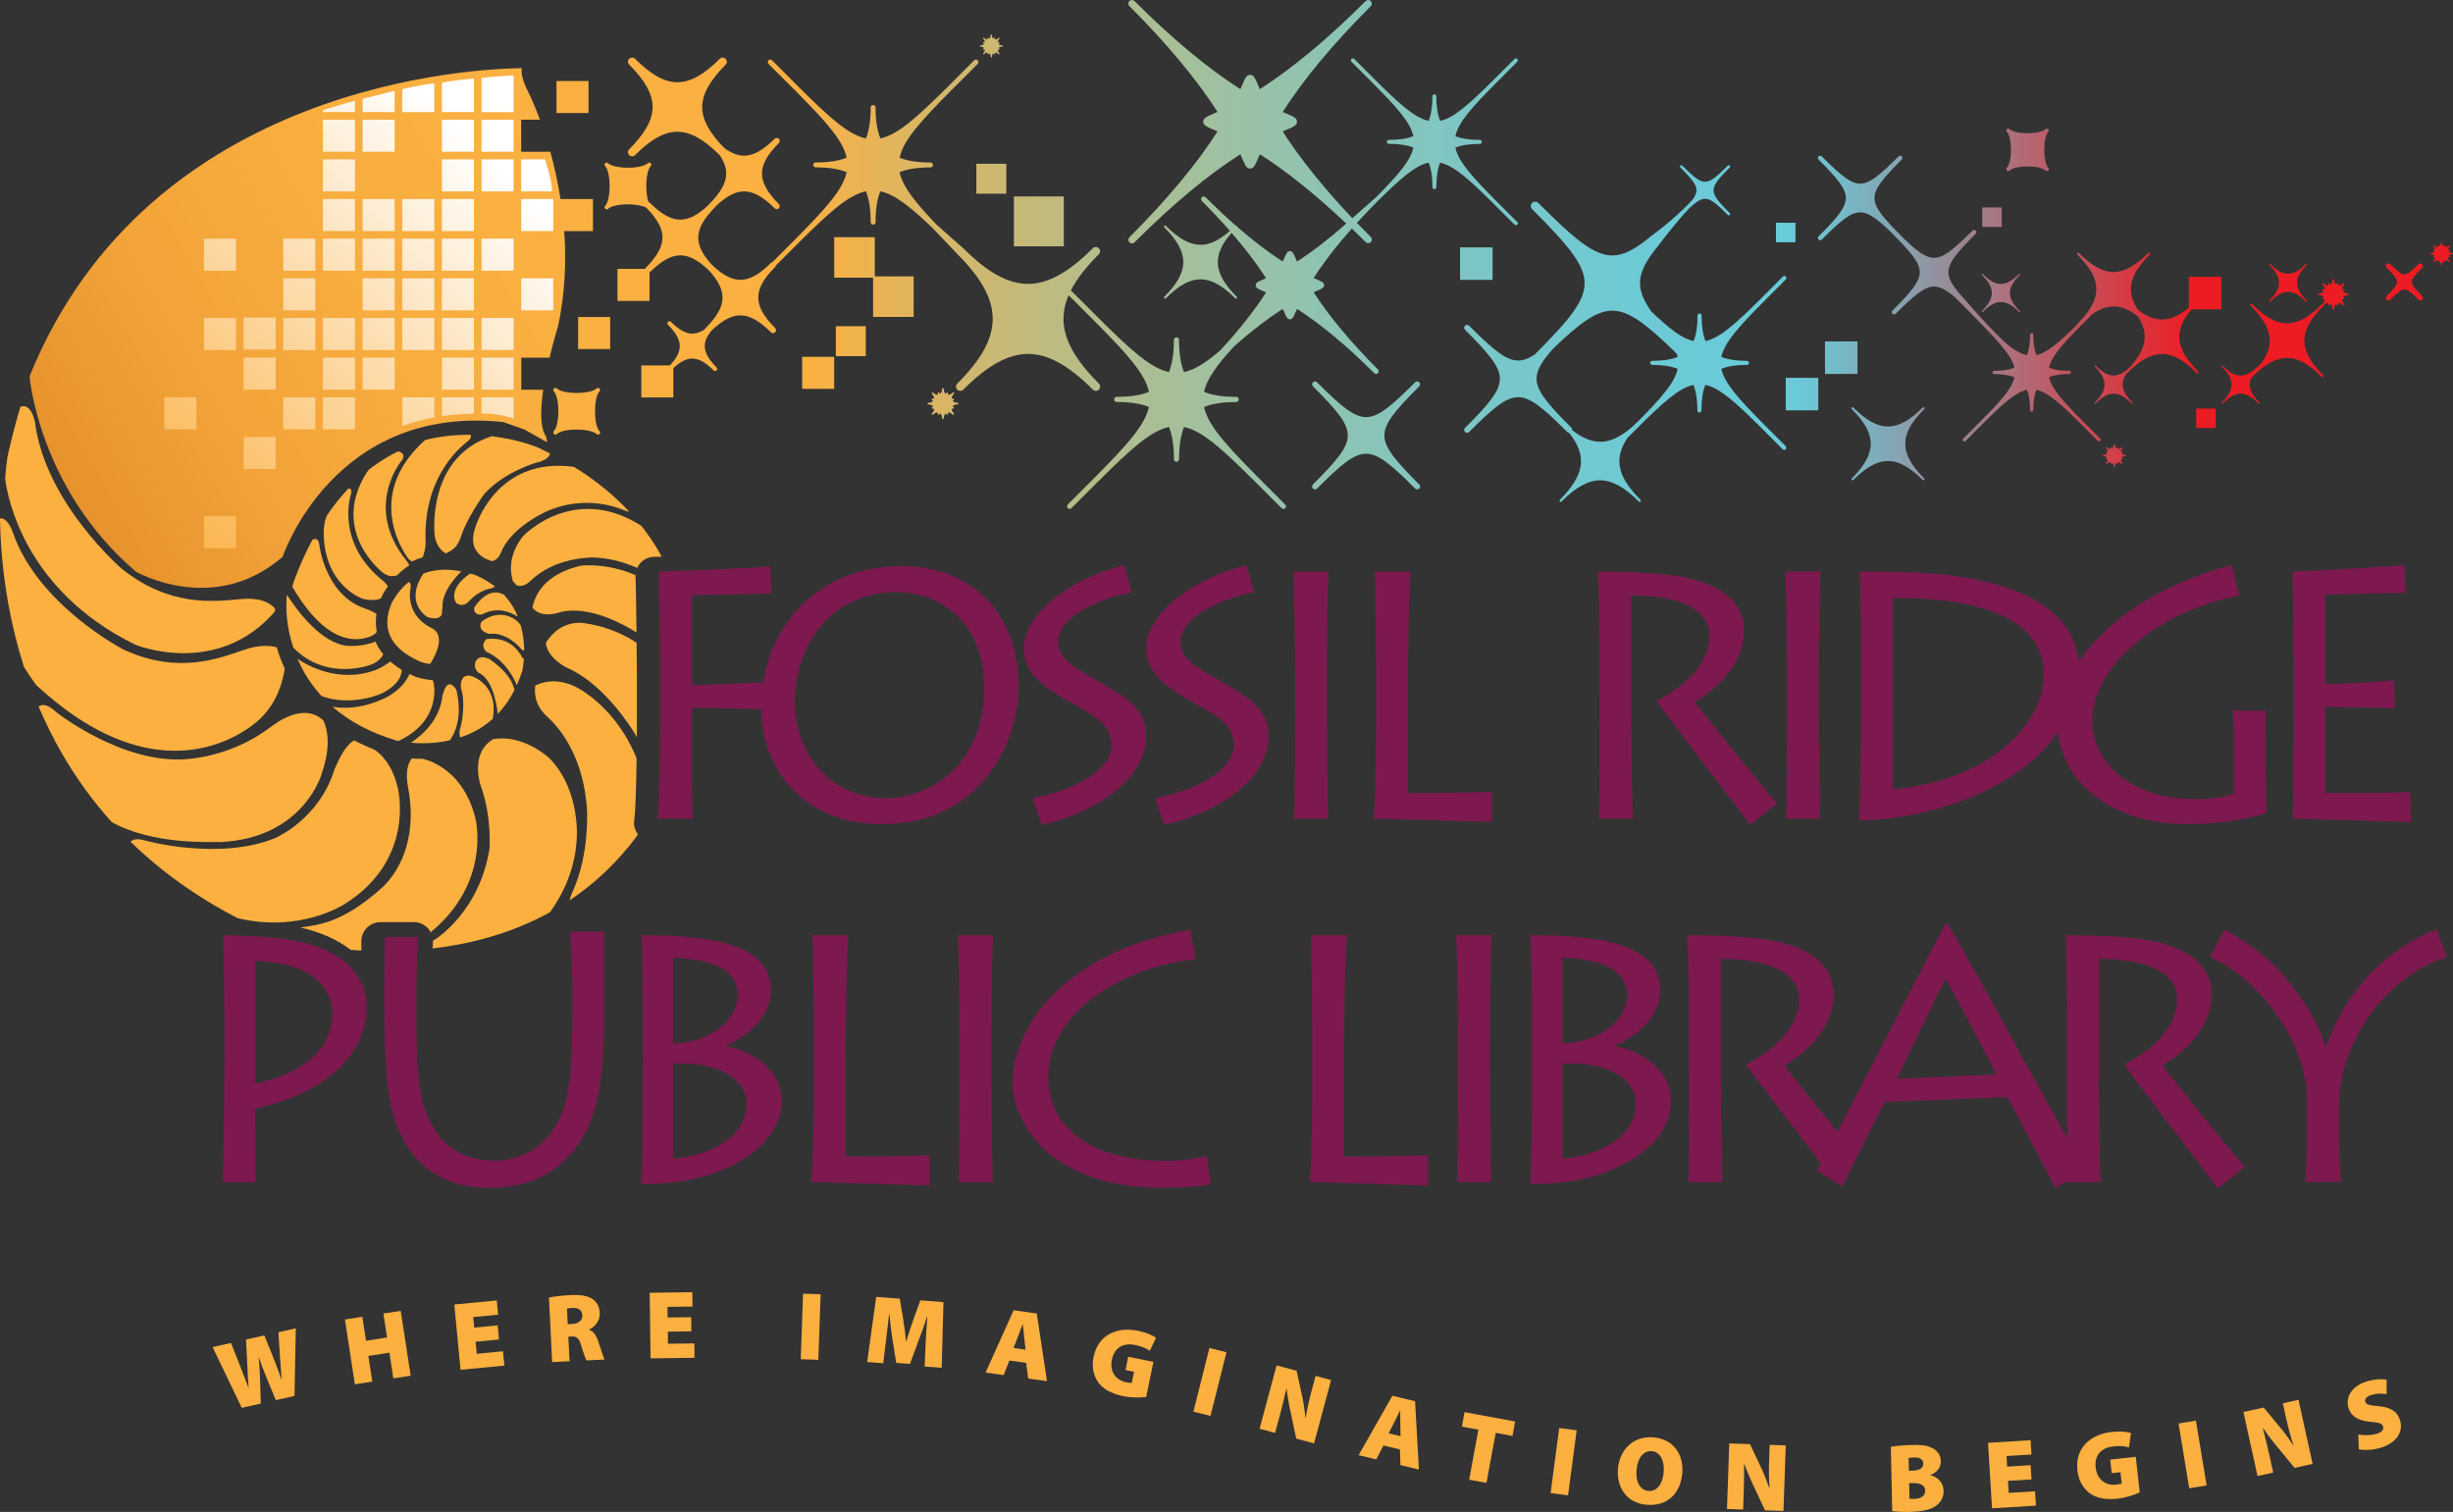<?xml version="1.0" encoding="UTF-8"?>
<svg id="Layer_1" data-name="Layer 1" xmlns="http://www.w3.org/2000/svg" width="578.91" height="356.83" xmlns:xlink="http://www.w3.org/1999/xlink" viewBox="0 0 578.91 356.83">
  <rect x="0" y="0" width="578.91" height="356.83" fill="#333333" stroke="none"/>
  <defs>
    <style>
      .cls-1 {
        fill: url(#linear-gradient);
      }

      .cls-1, .cls-2, .cls-3, .cls-4, .cls-5, .cls-6, .cls-7, .cls-8, .cls-9, .cls-10, .cls-11, .cls-12, .cls-13, .cls-14, .cls-15, .cls-16, .cls-17, .cls-18, .cls-19, .cls-20, .cls-21, .cls-22, .cls-23, .cls-24, .cls-25, .cls-26, .cls-27, .cls-28, .cls-29, .cls-30, .cls-31, .cls-32, .cls-33, .cls-34, .cls-35, .cls-36, .cls-37, .cls-38, .cls-39, .cls-40, .cls-41, .cls-42, .cls-43, .cls-44, .cls-45, .cls-46, .cls-47, .cls-48, .cls-49, .cls-50, .cls-51, .cls-52, .cls-53, .cls-54, .cls-55, .cls-56, .cls-57, .cls-58, .cls-59, .cls-60, .cls-61, .cls-62, .cls-63, .cls-64, .cls-65, .cls-66, .cls-67, .cls-68, .cls-69, .cls-70, .cls-71, .cls-72, .cls-73, .cls-74, .cls-75, .cls-76, .cls-77, .cls-78, .cls-79, .cls-80, .cls-81, .cls-82, .cls-83, .cls-84 {
        stroke-width: 0px;
      }

      .cls-2 {
        fill: url(#linear-gradient-38);
      }

      .cls-3 {
        fill: url(#linear-gradient-33);
      }

      .cls-4 {
        fill: url(#linear-gradient-29);
      }

      .cls-5 {
        fill: url(#linear-gradient-32);
      }

      .cls-6 {
        fill: url(#linear-gradient-30);
      }

      .cls-7 {
        fill: url(#linear-gradient-31);
      }

      .cls-8 {
        fill: url(#linear-gradient-36);
      }

      .cls-9 {
        fill: url(#linear-gradient-39);
      }

      .cls-10 {
        fill: url(#linear-gradient-34);
      }

      .cls-11 {
        fill: url(#linear-gradient-37);
      }

      .cls-12 {
        fill: url(#linear-gradient-35);
      }

      .cls-13 {
        fill: url(#linear-gradient-28);
      }

      .cls-14 {
        fill: url(#linear-gradient-25);
      }

      .cls-15 {
        fill: url(#linear-gradient-11);
      }

      .cls-16 {
        fill: url(#linear-gradient-12);
      }

      .cls-17 {
        fill: url(#linear-gradient-13);
      }

      .cls-18 {
        fill: url(#linear-gradient-10);
      }

      .cls-19 {
        fill: url(#linear-gradient-17);
      }

      .cls-20 {
        fill: url(#linear-gradient-16);
      }

      .cls-21 {
        fill: url(#linear-gradient-19);
      }

      .cls-22 {
        fill: url(#linear-gradient-15);
      }

      .cls-23 {
        fill: url(#linear-gradient-23);
      }

      .cls-24 {
        fill: url(#linear-gradient-21);
      }

      .cls-25 {
        fill: url(#linear-gradient-18);
      }

      .cls-26 {
        fill: url(#linear-gradient-14);
      }

      .cls-27 {
        fill: url(#linear-gradient-22);
      }

      .cls-28 {
        fill: url(#linear-gradient-20);
      }

      .cls-29 {
        fill: url(#linear-gradient-27);
      }

      .cls-30 {
        fill: url(#linear-gradient-24);
      }

      .cls-31 {
        fill: url(#linear-gradient-26);
      }

      .cls-32 {
        fill: url(#linear-gradient-45);
      }

      .cls-33 {
        fill: url(#linear-gradient-46);
      }

      .cls-34 {
        fill: url(#linear-gradient-44);
      }

      .cls-35 {
        fill: url(#linear-gradient-48);
      }

      .cls-36 {
        fill: url(#linear-gradient-49);
      }

      .cls-37 {
        fill: url(#linear-gradient-47);
      }

      .cls-38 {
        fill: url(#linear-gradient-42);
      }

      .cls-39 {
        fill: url(#linear-gradient-43);
      }

      .cls-40 {
        fill: url(#linear-gradient-40);
      }

      .cls-41 {
        fill: url(#linear-gradient-41);
      }

      .cls-42 {
        fill: url(#linear-gradient-59);
      }

      .cls-43 {
        fill: url(#linear-gradient-57);
      }

      .cls-44 {
        fill: url(#linear-gradient-58);
      }

      .cls-45 {
        fill: url(#linear-gradient-55);
      }

      .cls-46 {
        fill: url(#linear-gradient-56);
      }

      .cls-47 {
        fill: url(#linear-gradient-53);
      }

      .cls-48 {
        fill: url(#linear-gradient-51);
      }

      .cls-49 {
        fill: url(#linear-gradient-52);
      }

      .cls-50 {
        fill: url(#linear-gradient-50);
      }

      .cls-51 {
        fill: url(#linear-gradient-54);
      }

      .cls-52 {
        fill: url(#linear-gradient-60);
      }

      .cls-53 {
        fill: url(#linear-gradient-61);
      }

      .cls-54 {
        fill: url(#linear-gradient-62);
      }

      .cls-55 {
        fill: url(#linear-gradient-65);
      }

      .cls-56 {
        fill: url(#linear-gradient-79);
      }

      .cls-57 {
        fill: url(#linear-gradient-78);
      }

      .cls-58 {
        fill: url(#linear-gradient-77);
      }

      .cls-59 {
        fill: url(#linear-gradient-75);
      }

      .cls-60 {
        fill: url(#linear-gradient-76);
      }

      .cls-61 {
        fill: url(#linear-gradient-74);
      }

      .cls-62 {
        fill: url(#linear-gradient-67);
      }

      .cls-63 {
        fill: url(#linear-gradient-68);
      }

      .cls-64 {
        fill: url(#linear-gradient-66);
      }

      .cls-65 {
        fill: url(#linear-gradient-63);
      }

      .cls-66 {
        fill: url(#linear-gradient-69);
      }

      .cls-67 {
        fill: url(#linear-gradient-64);
      }

      .cls-68 {
        fill: url(#linear-gradient-71);
      }

      .cls-69 {
        fill: url(#linear-gradient-72);
      }

      .cls-70 {
        fill: url(#linear-gradient-70);
      }

      .cls-71 {
        fill: url(#linear-gradient-73);
      }

      .cls-72 {
        fill: url(#linear-gradient-82);
      }

      .cls-73 {
        fill: url(#linear-gradient-80);
      }

      .cls-74 {
        fill: url(#linear-gradient-81);
      }

      .cls-75 {
        fill: url(#linear-gradient-4);
      }

      .cls-76 {
        fill: url(#linear-gradient-2);
      }

      .cls-77 {
        fill: url(#linear-gradient-3);
      }

      .cls-78 {
        fill: url(#linear-gradient-8);
      }

      .cls-79 {
        fill: url(#linear-gradient-9);
      }

      .cls-80 {
        fill: url(#linear-gradient-7);
      }

      .cls-81 {
        fill: url(#linear-gradient-5);
      }

      .cls-82 {
        fill: url(#linear-gradient-6);
      }

      .cls-83 {
        fill: #7d194f;
      }

      .cls-84 {
        fill: #fbb040;
      }
    </style>
    <linearGradient id="linear-gradient" x1="15.08" y1="228.62" x2="138.47" y2="299.86" gradientTransform="translate(0 342.42) scale(1 -1)" gradientUnits="userSpaceOnUse">
      <stop offset="0" stop-color="#e6922d"/>
      <stop offset=".02" stop-color="#e7932e"/>
      <stop offset=".29" stop-color="#f2a339"/>
      <stop offset=".59" stop-color="#f8ad3f"/>
      <stop offset="1" stop-color="#fbb042"/>
    </linearGradient>
    <linearGradient id="linear-gradient-2" x1="55.76" y1="191.86" x2="142.43" y2="279.53" gradientTransform="translate(0 342.42) scale(1 -1)" gradientUnits="userSpaceOnUse">
      <stop offset="0" stop-color="#fbb042"/>
      <stop offset=".68" stop-color="#fde5c2"/>
      <stop offset="1" stop-color="#fff"/>
    </linearGradient>
    <linearGradient id="linear-gradient-3" x1="51.03" y1="196.53" x2="137.69" y2="284.2" gradientTransform="translate(0 342.42) scale(1 -1)" gradientUnits="userSpaceOnUse">
      <stop offset="0" stop-color="#fbb042"/>
      <stop offset=".68" stop-color="#fde5c2"/>
      <stop offset="1" stop-color="#fff"/>
    </linearGradient>
    <linearGradient id="linear-gradient-4" x1="41.56" y1="205.9" x2="128.23" y2="293.57" gradientTransform="translate(0 342.42) scale(1 -1)" gradientUnits="userSpaceOnUse">
      <stop offset="0" stop-color="#fbb042"/>
      <stop offset=".68" stop-color="#fde5c2"/>
      <stop offset="1" stop-color="#fff"/>
    </linearGradient>
    <linearGradient id="linear-gradient-5" x1="36.83" y1="210.58" x2="123.49" y2="298.25" gradientTransform="translate(0 342.42) scale(1 -1)" gradientUnits="userSpaceOnUse">
      <stop offset="0" stop-color="#fbb042"/>
      <stop offset=".68" stop-color="#fde5c2"/>
      <stop offset="1" stop-color="#fff"/>
    </linearGradient>
    <linearGradient id="linear-gradient-6" x1="27.36" y1="219.94" x2="114.03" y2="307.61" gradientTransform="translate(0 342.42) scale(1 -1)" gradientUnits="userSpaceOnUse">
      <stop offset="0" stop-color="#fbb042"/>
      <stop offset=".68" stop-color="#fde5c2"/>
      <stop offset="1" stop-color="#fff"/>
    </linearGradient>
    <linearGradient id="linear-gradient-7" x1="59.8" y1="187.87" x2="146.47" y2="275.54" gradientTransform="translate(0 342.42) scale(1 -1)" gradientUnits="userSpaceOnUse">
      <stop offset="0" stop-color="#fbb042"/>
      <stop offset=".68" stop-color="#fde5c2"/>
      <stop offset="1" stop-color="#fff"/>
    </linearGradient>
    <linearGradient id="linear-gradient-8" x1="54.78" y1="192.84" x2="141.44" y2="280.5" gradientTransform="translate(0 342.42) scale(1 -1)" gradientUnits="userSpaceOnUse">
      <stop offset="0" stop-color="#fbb042"/>
      <stop offset=".68" stop-color="#fde5c2"/>
      <stop offset="1" stop-color="#fff"/>
    </linearGradient>
    <linearGradient id="linear-gradient-9" x1="50.27" y1="197.29" x2="136.94" y2="284.96" gradientTransform="translate(0 342.42) scale(1 -1)" gradientUnits="userSpaceOnUse">
      <stop offset="0" stop-color="#fbb042"/>
      <stop offset=".68" stop-color="#fde5c2"/>
      <stop offset="1" stop-color="#fff"/>
    </linearGradient>
    <linearGradient id="linear-gradient-10" x1="41.51" y1="205.95" x2="128.17" y2="293.62" gradientTransform="translate(0 342.42) scale(1 -1)" gradientUnits="userSpaceOnUse">
      <stop offset="0" stop-color="#fbb042"/>
      <stop offset=".68" stop-color="#fde5c2"/>
      <stop offset="1" stop-color="#fff"/>
    </linearGradient>
    <linearGradient id="linear-gradient-11" x1="36.77" y1="210.63" x2="123.44" y2="298.3" gradientTransform="translate(0 342.42) scale(1 -1)" gradientUnits="userSpaceOnUse">
      <stop offset="0" stop-color="#fbb042"/>
      <stop offset=".68" stop-color="#fde5c2"/>
      <stop offset="1" stop-color="#fff"/>
    </linearGradient>
    <linearGradient id="linear-gradient-12" x1="22.57" y1="224.67" x2="109.24" y2="312.34" gradientTransform="translate(0 342.42) scale(1 -1)" gradientUnits="userSpaceOnUse">
      <stop offset="0" stop-color="#fbb042"/>
      <stop offset=".68" stop-color="#fde5c2"/>
      <stop offset="1" stop-color="#fff"/>
    </linearGradient>
    <linearGradient id="linear-gradient-13" x1="36.72" y1="210.69" x2="123.39" y2="298.36" gradientTransform="translate(0 342.42) scale(1 -1)" gradientUnits="userSpaceOnUse">
      <stop offset="0" stop-color="#fbb042"/>
      <stop offset=".68" stop-color="#fde5c2"/>
      <stop offset="1" stop-color="#fff"/>
    </linearGradient>
    <linearGradient id="linear-gradient-14" x1="51.08" y1="196.49" x2="137.75" y2="284.15" gradientTransform="translate(0 342.42) scale(1 -1)" gradientUnits="userSpaceOnUse">
      <stop offset="0" stop-color="#fbb042"/>
      <stop offset=".68" stop-color="#fde5c2"/>
      <stop offset="1" stop-color="#fff"/>
    </linearGradient>
    <linearGradient id="linear-gradient-15" x1="46.35" y1="201.17" x2="133.01" y2="288.83" gradientTransform="translate(0 342.42) scale(1 -1)" gradientUnits="userSpaceOnUse">
      <stop offset="0" stop-color="#fbb042"/>
      <stop offset=".68" stop-color="#fde5c2"/>
      <stop offset="1" stop-color="#fff"/>
    </linearGradient>
    <linearGradient id="linear-gradient-16" x1="41.62" y1="205.85" x2="128.28" y2="293.51" gradientTransform="translate(0 342.42) scale(1 -1)" gradientUnits="userSpaceOnUse">
      <stop offset="0" stop-color="#fbb042"/>
      <stop offset=".68" stop-color="#fde5c2"/>
      <stop offset="1" stop-color="#fff"/>
    </linearGradient>
    <linearGradient id="linear-gradient-17" x1="36.88" y1="210.53" x2="123.55" y2="298.19" gradientTransform="translate(0 342.42) scale(1 -1)" gradientUnits="userSpaceOnUse">
      <stop offset="0" stop-color="#fbb042"/>
      <stop offset=".68" stop-color="#fde5c2"/>
      <stop offset="1" stop-color="#fff"/>
    </linearGradient>
    <linearGradient id="linear-gradient-18" x1="32.15" y1="215.21" x2="118.81" y2="302.87" gradientTransform="translate(0 342.42) scale(1 -1)" gradientUnits="userSpaceOnUse">
      <stop offset="0" stop-color="#fbb042"/>
      <stop offset=".68" stop-color="#fde5c2"/>
      <stop offset="1" stop-color="#fff"/>
    </linearGradient>
    <linearGradient id="linear-gradient-19" x1="27.42" y1="219.89" x2="114.08" y2="307.55" gradientTransform="translate(0 342.42) scale(1 -1)" gradientUnits="userSpaceOnUse">
      <stop offset="0" stop-color="#fbb042"/>
      <stop offset=".68" stop-color="#fde5c2"/>
      <stop offset="1" stop-color="#fff"/>
    </linearGradient>
    <linearGradient id="linear-gradient-20" x1="17.95" y1="229.25" x2="104.61" y2="316.91" gradientTransform="translate(0 342.42) scale(1 -1)" gradientUnits="userSpaceOnUse">
      <stop offset="0" stop-color="#fbb042"/>
      <stop offset=".68" stop-color="#fde5c2"/>
      <stop offset="1" stop-color="#fff"/>
    </linearGradient>
    <linearGradient id="linear-gradient-21" x1="41.35" y1="206.12" x2="128.01" y2="293.78" gradientTransform="translate(0 342.42) scale(1 -1)" gradientUnits="userSpaceOnUse">
      <stop offset="0" stop-color="#fbb042"/>
      <stop offset=".68" stop-color="#fde5c2"/>
      <stop offset="1" stop-color="#fff"/>
    </linearGradient>
    <linearGradient id="linear-gradient-22" x1="51.14" y1="196.44" x2="137.8" y2="284.1" gradientTransform="translate(0 342.42) scale(1 -1)" gradientUnits="userSpaceOnUse">
      <stop offset="0" stop-color="#fbb042"/>
      <stop offset=".68" stop-color="#fde5c2"/>
      <stop offset="1" stop-color="#fff"/>
    </linearGradient>
    <linearGradient id="linear-gradient-23" x1="41.67" y1="205.79" x2="128.33" y2="293.45" gradientTransform="translate(0 342.42) scale(1 -1)" gradientUnits="userSpaceOnUse">
      <stop offset="0" stop-color="#fbb042"/>
      <stop offset=".68" stop-color="#fde5c2"/>
      <stop offset="1" stop-color="#fff"/>
    </linearGradient>
    <linearGradient id="linear-gradient-24" x1="36.94" y1="210.47" x2="123.6" y2="298.14" gradientTransform="translate(0 342.42) scale(1 -1)" gradientUnits="userSpaceOnUse">
      <stop offset="0" stop-color="#fbb042"/>
      <stop offset=".68" stop-color="#fde5c2"/>
      <stop offset="1" stop-color="#fff"/>
    </linearGradient>
    <linearGradient id="linear-gradient-25" x1="32.2" y1="215.16" x2="118.87" y2="302.82" gradientTransform="translate(0 342.42) scale(1 -1)" gradientUnits="userSpaceOnUse">
      <stop offset="0" stop-color="#fbb042"/>
      <stop offset=".68" stop-color="#fde5c2"/>
      <stop offset="1" stop-color="#fff"/>
    </linearGradient>
    <linearGradient id="linear-gradient-26" x1="22.74" y1="224.52" x2="109.4" y2="312.18" gradientTransform="translate(0 342.42) scale(1 -1)" gradientUnits="userSpaceOnUse">
      <stop offset="0" stop-color="#fbb042"/>
      <stop offset=".68" stop-color="#fde5c2"/>
      <stop offset="1" stop-color="#fff"/>
    </linearGradient>
    <linearGradient id="linear-gradient-27" x1="22.63" y1="224.62" x2="109.29" y2="312.29" gradientTransform="translate(0 342.42) scale(1 -1)" gradientUnits="userSpaceOnUse">
      <stop offset="0" stop-color="#fbb042"/>
      <stop offset=".68" stop-color="#fde5c2"/>
      <stop offset="1" stop-color="#fff"/>
    </linearGradient>
    <linearGradient id="linear-gradient-28" x1="41.72" y1="205.74" x2="128.39" y2="293.41" gradientTransform="translate(0 342.42) scale(1 -1)" gradientUnits="userSpaceOnUse">
      <stop offset="0" stop-color="#fbb042"/>
      <stop offset=".68" stop-color="#fde5c2"/>
      <stop offset="1" stop-color="#fff"/>
    </linearGradient>
    <linearGradient id="linear-gradient-29" x1="36.99" y1="210.42" x2="123.66" y2="298.09" gradientTransform="translate(0 342.42) scale(1 -1)" gradientUnits="userSpaceOnUse">
      <stop offset="0" stop-color="#fbb042"/>
      <stop offset=".68" stop-color="#fde5c2"/>
      <stop offset="1" stop-color="#fff"/>
    </linearGradient>
    <linearGradient id="linear-gradient-30" x1="32.25" y1="215.09" x2="118.92" y2="302.76" gradientTransform="translate(0 342.42) scale(1 -1)" gradientUnits="userSpaceOnUse">
      <stop offset="0" stop-color="#fbb042"/>
      <stop offset=".68" stop-color="#fde5c2"/>
      <stop offset="1" stop-color="#fff"/>
    </linearGradient>
    <linearGradient id="linear-gradient-31" x1="27.52" y1="219.78" x2="114.19" y2="307.45" gradientTransform="translate(0 342.42) scale(1 -1)" gradientUnits="userSpaceOnUse">
      <stop offset="0" stop-color="#fbb042"/>
      <stop offset=".68" stop-color="#fde5c2"/>
      <stop offset="1" stop-color="#fff"/>
    </linearGradient>
    <linearGradient id="linear-gradient-32" x1="22.79" y1="224.46" x2="109.46" y2="312.13" gradientTransform="translate(0 342.42) scale(1 -1)" gradientUnits="userSpaceOnUse">
      <stop offset="0" stop-color="#fbb042"/>
      <stop offset=".68" stop-color="#fde5c2"/>
      <stop offset="1" stop-color="#fff"/>
    </linearGradient>
    <linearGradient id="linear-gradient-33" x1="18.06" y1="229.14" x2="104.72" y2="316.81" gradientTransform="translate(0 342.42) scale(1 -1)" gradientUnits="userSpaceOnUse">
      <stop offset="0" stop-color="#fbb042"/>
      <stop offset=".68" stop-color="#fde5c2"/>
      <stop offset="1" stop-color="#fff"/>
    </linearGradient>
    <linearGradient id="linear-gradient-34" x1="8.59" y1="238.5" x2="95.25" y2="326.16" gradientTransform="translate(0 342.42) scale(1 -1)" gradientUnits="userSpaceOnUse">
      <stop offset="0" stop-color="#fbb042"/>
      <stop offset=".68" stop-color="#fde5c2"/>
      <stop offset="1" stop-color="#fff"/>
    </linearGradient>
    <linearGradient id="linear-gradient-35" x1="41.78" y1="205.69" x2="128.44" y2="293.35" gradientTransform="translate(0 342.42) scale(1 -1)" gradientUnits="userSpaceOnUse">
      <stop offset="0" stop-color="#fbb042"/>
      <stop offset=".68" stop-color="#fde5c2"/>
      <stop offset="1" stop-color="#fff"/>
    </linearGradient>
    <linearGradient id="linear-gradient-36" x1="32.31" y1="215.05" x2="118.98" y2="302.71" gradientTransform="translate(0 342.42) scale(1 -1)" gradientUnits="userSpaceOnUse">
      <stop offset="0" stop-color="#fbb042"/>
      <stop offset=".68" stop-color="#fde5c2"/>
      <stop offset="1" stop-color="#fff"/>
    </linearGradient>
    <linearGradient id="linear-gradient-37" x1="27.57" y1="219.72" x2="114.24" y2="307.39" gradientTransform="translate(0 342.42) scale(1 -1)" gradientUnits="userSpaceOnUse">
      <stop offset="0" stop-color="#fbb042"/>
      <stop offset=".68" stop-color="#fde5c2"/>
      <stop offset="1" stop-color="#fff"/>
    </linearGradient>
    <linearGradient id="linear-gradient-38" x1="22.84" y1="224.41" x2="109.51" y2="312.07" gradientTransform="translate(0 342.42) scale(1 -1)" gradientUnits="userSpaceOnUse">
      <stop offset="0" stop-color="#fbb042"/>
      <stop offset=".68" stop-color="#fde5c2"/>
      <stop offset="1" stop-color="#fff"/>
    </linearGradient>
    <linearGradient id="linear-gradient-39" x1="18.11" y1="229.08" x2="104.78" y2="316.75" gradientTransform="translate(0 342.42) scale(1 -1)" gradientUnits="userSpaceOnUse">
      <stop offset="0" stop-color="#fbb042"/>
      <stop offset=".68" stop-color="#fde5c2"/>
      <stop offset="1" stop-color="#fff"/>
    </linearGradient>
    <linearGradient id="linear-gradient-40" x1="37.02" y1="210.39" x2="123.69" y2="298.05" gradientTransform="translate(0 342.42) scale(1 -1)" gradientUnits="userSpaceOnUse">
      <stop offset="0" stop-color="#fbb042"/>
      <stop offset=".68" stop-color="#fde5c2"/>
      <stop offset="1" stop-color="#fff"/>
    </linearGradient>
    <linearGradient id="linear-gradient-41" x1="32.36" y1="214.99" x2="119.03" y2="302.66" gradientTransform="translate(0 342.42) scale(1 -1)" gradientUnits="userSpaceOnUse">
      <stop offset="0" stop-color="#fbb042"/>
      <stop offset=".68" stop-color="#fde5c2"/>
      <stop offset="1" stop-color="#fff"/>
    </linearGradient>
    <linearGradient id="linear-gradient-42" x1="27.63" y1="219.67" x2="114.3" y2="307.34" gradientTransform="translate(0 342.42) scale(1 -1)" gradientUnits="userSpaceOnUse">
      <stop offset="0" stop-color="#fbb042"/>
      <stop offset=".68" stop-color="#fde5c2"/>
      <stop offset="1" stop-color="#fff"/>
    </linearGradient>
    <linearGradient id="linear-gradient-43" x1="13.43" y1="233.71" x2="100.1" y2="321.38" gradientTransform="translate(0 342.42) scale(1 -1)" gradientUnits="userSpaceOnUse">
      <stop offset="0" stop-color="#fbb042"/>
      <stop offset=".68" stop-color="#fde5c2"/>
      <stop offset="1" stop-color="#fff"/>
    </linearGradient>
    <linearGradient id="linear-gradient-44" x1="27.68" y1="219.62" x2="114.35" y2="307.28" gradientTransform="translate(0 342.42) scale(1 -1)" gradientUnits="userSpaceOnUse">
      <stop offset="0" stop-color="#fbb042"/>
      <stop offset=".68" stop-color="#fde5c2"/>
      <stop offset="1" stop-color="#fff"/>
    </linearGradient>
    <linearGradient id="linear-gradient-45" x1="22.95" y1="224.3" x2="109.62" y2="311.97" gradientTransform="translate(0 342.42) scale(1 -1)" gradientUnits="userSpaceOnUse">
      <stop offset="0" stop-color="#fbb042"/>
      <stop offset=".68" stop-color="#fde5c2"/>
      <stop offset="1" stop-color="#fff"/>
    </linearGradient>
    <linearGradient id="linear-gradient-46" x1="13.48" y1="233.66" x2="100.15" y2="321.32" gradientTransform="translate(0 342.42) scale(1 -1)" gradientUnits="userSpaceOnUse">
      <stop offset="0" stop-color="#fbb042"/>
      <stop offset=".68" stop-color="#fde5c2"/>
      <stop offset="1" stop-color="#fff"/>
    </linearGradient>
    <linearGradient id="linear-gradient-47" x1="8.75" y1="238.34" x2="95.42" y2="326" gradientTransform="translate(0 342.42) scale(1 -1)" gradientUnits="userSpaceOnUse">
      <stop offset="0" stop-color="#fbb042"/>
      <stop offset=".68" stop-color="#fde5c2"/>
      <stop offset="1" stop-color="#fff"/>
    </linearGradient>
    <linearGradient id="linear-gradient-48" x1="22.88" y1="224.36" x2="109.55" y2="312.03" gradientTransform="translate(0 342.42) scale(1 -1)" gradientUnits="userSpaceOnUse">
      <stop offset="0" stop-color="#fbb042"/>
      <stop offset=".68" stop-color="#fde5c2"/>
      <stop offset="1" stop-color="#fff"/>
    </linearGradient>
    <linearGradient id="linear-gradient-49" x1="18.41" y1="228.77" x2="105.08" y2="316.44" gradientTransform="translate(0 342.42) scale(1 -1)" gradientUnits="userSpaceOnUse">
      <stop offset="0" stop-color="#fbb042"/>
      <stop offset=".68" stop-color="#fde5c2"/>
      <stop offset="1" stop-color="#fff"/>
    </linearGradient>
    <linearGradient id="linear-gradient-50" x1="14.08" y1="233.06" x2="100.75" y2="320.73" gradientTransform="translate(0 342.42) scale(1 -1)" gradientUnits="userSpaceOnUse">
      <stop offset="0" stop-color="#fbb042"/>
      <stop offset=".68" stop-color="#fde5c2"/>
      <stop offset="1" stop-color="#fff"/>
    </linearGradient>
    <linearGradient id="linear-gradient-51" x1="9.91" y1="237.19" x2="96.58" y2="324.86" gradientTransform="translate(0 342.42) scale(1 -1)" gradientUnits="userSpaceOnUse">
      <stop offset="0" stop-color="#fbb042"/>
      <stop offset=".68" stop-color="#fde5c2"/>
      <stop offset="1" stop-color="#fff"/>
    </linearGradient>
    <linearGradient id="linear-gradient-52" x1="5.84" y1="241.21" x2="92.51" y2="328.88" gradientTransform="translate(0 342.42) scale(1 -1)" gradientUnits="userSpaceOnUse">
      <stop offset="0" stop-color="#fbb042"/>
      <stop offset=".68" stop-color="#fde5c2"/>
      <stop offset="1" stop-color="#fff"/>
    </linearGradient>
    <linearGradient id="linear-gradient-53" x1="191.72" y1="254.44" x2="517.73" y2="254.44" gradientTransform="translate(0 342.42) scale(1 -1)" gradientUnits="userSpaceOnUse">
      <stop offset="0" stop-color="#fbb042"/>
      <stop offset=".11" stop-color="#d3b76b"/>
      <stop offset=".24" stop-color="#adbe93"/>
      <stop offset=".37" stop-color="#8fc3b1"/>
      <stop offset=".49" stop-color="#7ac7c8"/>
      <stop offset=".6" stop-color="#6dcad5"/>
      <stop offset=".71" stop-color="#69cbda"/>
      <stop offset=".78" stop-color="#83a7b5"/>
      <stop offset=".92" stop-color="#c74e58"/>
      <stop offset="1" stop-color="#ed1c24"/>
    </linearGradient>
    <linearGradient id="linear-gradient-54" x1="191.72" y1="319.53" x2="517.73" y2="319.53" gradientTransform="translate(0 342.42) scale(1 -1)" gradientUnits="userSpaceOnUse">
      <stop offset="0" stop-color="#fbb042"/>
      <stop offset=".11" stop-color="#d3b76b"/>
      <stop offset=".24" stop-color="#adbe93"/>
      <stop offset=".37" stop-color="#8fc3b1"/>
      <stop offset=".49" stop-color="#7ac7c8"/>
      <stop offset=".6" stop-color="#6dcad5"/>
      <stop offset=".71" stop-color="#69cbda"/>
      <stop offset=".78" stop-color="#83a7b5"/>
      <stop offset=".92" stop-color="#c74e58"/>
      <stop offset="1" stop-color="#ed1c24"/>
    </linearGradient>
    <linearGradient id="linear-gradient-55" x1="191.72" y1="245.37" x2="517.73" y2="245.37" gradientTransform="translate(0 342.42) scale(1 -1)" gradientUnits="userSpaceOnUse">
      <stop offset="0" stop-color="#fbb042"/>
      <stop offset=".11" stop-color="#d3b76b"/>
      <stop offset=".24" stop-color="#adbe93"/>
      <stop offset=".37" stop-color="#8fc3b1"/>
      <stop offset=".49" stop-color="#7ac7c8"/>
      <stop offset=".6" stop-color="#6dcad5"/>
      <stop offset=".71" stop-color="#69cbda"/>
      <stop offset=".78" stop-color="#83a7b5"/>
      <stop offset=".92" stop-color="#c74e58"/>
      <stop offset="1" stop-color="#ed1c24"/>
    </linearGradient>
    <linearGradient id="linear-gradient-56" x1="191.72" y1="263.83" x2="517.73" y2="263.83" gradientTransform="translate(0 342.42) scale(1 -1)" gradientUnits="userSpaceOnUse">
      <stop offset="0" stop-color="#fbb042"/>
      <stop offset=".11" stop-color="#d3b76b"/>
      <stop offset=".24" stop-color="#adbe93"/>
      <stop offset=".37" stop-color="#8fc3b1"/>
      <stop offset=".49" stop-color="#7ac7c8"/>
      <stop offset=".6" stop-color="#6dcad5"/>
      <stop offset=".71" stop-color="#69cbda"/>
      <stop offset=".78" stop-color="#83a7b5"/>
      <stop offset=".92" stop-color="#c74e58"/>
      <stop offset="1" stop-color="#ed1c24"/>
    </linearGradient>
    <linearGradient id="linear-gradient-57" x1="191.72" y1="252.41" x2="517.73" y2="252.41" gradientTransform="translate(0 342.42) scale(1 -1)" gradientUnits="userSpaceOnUse">
      <stop offset="0" stop-color="#fbb042"/>
      <stop offset=".11" stop-color="#d3b76b"/>
      <stop offset=".24" stop-color="#adbe93"/>
      <stop offset=".37" stop-color="#8fc3b1"/>
      <stop offset=".49" stop-color="#7ac7c8"/>
      <stop offset=".6" stop-color="#6dcad5"/>
      <stop offset=".71" stop-color="#69cbda"/>
      <stop offset=".78" stop-color="#83a7b5"/>
      <stop offset=".92" stop-color="#c74e58"/>
      <stop offset="1" stop-color="#ed1c24"/>
    </linearGradient>
    <linearGradient id="linear-gradient-58" x1="191.72" y1="275.19" x2="517.73" y2="275.19" gradientTransform="translate(0 342.42) scale(1 -1)" gradientUnits="userSpaceOnUse">
      <stop offset="0" stop-color="#fbb042"/>
      <stop offset=".11" stop-color="#d3b76b"/>
      <stop offset=".24" stop-color="#adbe93"/>
      <stop offset=".37" stop-color="#8fc3b1"/>
      <stop offset=".49" stop-color="#7ac7c8"/>
      <stop offset=".6" stop-color="#6dcad5"/>
      <stop offset=".71" stop-color="#69cbda"/>
      <stop offset=".78" stop-color="#83a7b5"/>
      <stop offset=".92" stop-color="#c74e58"/>
      <stop offset="1" stop-color="#ed1c24"/>
    </linearGradient>
    <linearGradient id="linear-gradient-59" x1="191.72" y1="234.91" x2="517.73" y2="234.91" gradientTransform="translate(0 342.42) scale(1 -1)" gradientUnits="userSpaceOnUse">
      <stop offset="0" stop-color="#fbb042"/>
      <stop offset=".11" stop-color="#d3b76b"/>
      <stop offset=".24" stop-color="#adbe93"/>
      <stop offset=".37" stop-color="#8fc3b1"/>
      <stop offset=".49" stop-color="#7ac7c8"/>
      <stop offset=".6" stop-color="#6dcad5"/>
      <stop offset=".71" stop-color="#69cbda"/>
      <stop offset=".78" stop-color="#83a7b5"/>
      <stop offset=".92" stop-color="#c74e58"/>
      <stop offset="1" stop-color="#ed1c24"/>
    </linearGradient>
    <linearGradient id="linear-gradient-60" x1="191.72" y1="237.69" x2="517.73" y2="237.69" gradientTransform="translate(0 342.42) scale(1 -1)" gradientUnits="userSpaceOnUse">
      <stop offset="0" stop-color="#fbb042"/>
      <stop offset=".11" stop-color="#d3b76b"/>
      <stop offset=".24" stop-color="#adbe93"/>
      <stop offset=".37" stop-color="#8fc3b1"/>
      <stop offset=".49" stop-color="#7ac7c8"/>
      <stop offset=".6" stop-color="#6dcad5"/>
      <stop offset=".71" stop-color="#69cbda"/>
      <stop offset=".78" stop-color="#83a7b5"/>
      <stop offset=".92" stop-color="#c74e58"/>
      <stop offset="1" stop-color="#ed1c24"/>
    </linearGradient>
    <linearGradient id="linear-gradient-61" x1="187.34" y1="282.38" x2="521.93" y2="282.38" gradientTransform="translate(0 342.42) scale(1 -1)" gradientUnits="userSpaceOnUse">
      <stop offset="0" stop-color="#fbb042"/>
      <stop offset=".11" stop-color="#d3b76b"/>
      <stop offset=".24" stop-color="#adbe93"/>
      <stop offset=".37" stop-color="#8fc3b1"/>
      <stop offset=".49" stop-color="#7ac7c8"/>
      <stop offset=".6" stop-color="#6dcad5"/>
      <stop offset=".71" stop-color="#69cbda"/>
      <stop offset=".78" stop-color="#83a7b5"/>
      <stop offset=".92" stop-color="#c74e58"/>
      <stop offset="1" stop-color="#ed1c24"/>
    </linearGradient>
    <linearGradient id="linear-gradient-62" x1="191.72" y1="247.17" x2="517.73" y2="247.17" gradientTransform="translate(0 342.42) scale(1 -1)" gradientUnits="userSpaceOnUse">
      <stop offset="0" stop-color="#fbb042"/>
      <stop offset=".11" stop-color="#d3b76b"/>
      <stop offset=".24" stop-color="#adbe93"/>
      <stop offset=".37" stop-color="#8fc3b1"/>
      <stop offset=".49" stop-color="#7ac7c8"/>
      <stop offset=".6" stop-color="#6dcad5"/>
      <stop offset=".71" stop-color="#69cbda"/>
      <stop offset=".78" stop-color="#83a7b5"/>
      <stop offset=".92" stop-color="#c74e58"/>
      <stop offset="1" stop-color="#ed1c24"/>
    </linearGradient>
    <linearGradient id="linear-gradient-63" x1="191.72" y1="331.57" x2="517.73" y2="331.57" gradientTransform="translate(0 342.42) scale(1 -1)" gradientUnits="userSpaceOnUse">
      <stop offset="0" stop-color="#fbb042"/>
      <stop offset=".11" stop-color="#d3b76b"/>
      <stop offset=".24" stop-color="#adbe93"/>
      <stop offset=".37" stop-color="#8fc3b1"/>
      <stop offset=".49" stop-color="#7ac7c8"/>
      <stop offset=".6" stop-color="#6dcad5"/>
      <stop offset=".71" stop-color="#69cbda"/>
      <stop offset=".78" stop-color="#83a7b5"/>
      <stop offset=".92" stop-color="#c74e58"/>
      <stop offset="1" stop-color="#ed1c24"/>
    </linearGradient>
    <linearGradient id="linear-gradient-64" x1="191.73" y1="282.58" x2="517.73" y2="282.58" gradientTransform="translate(0 342.42) scale(1 -1)" gradientUnits="userSpaceOnUse">
      <stop offset="0" stop-color="#fbb042"/>
      <stop offset=".11" stop-color="#d3b76b"/>
      <stop offset=".24" stop-color="#adbe93"/>
      <stop offset=".37" stop-color="#8fc3b1"/>
      <stop offset=".49" stop-color="#7ac7c8"/>
      <stop offset=".6" stop-color="#6dcad5"/>
      <stop offset=".71" stop-color="#69cbda"/>
      <stop offset=".78" stop-color="#83a7b5"/>
      <stop offset=".92" stop-color="#c74e58"/>
      <stop offset="1" stop-color="#ed1c24"/>
    </linearGradient>
    <linearGradient id="linear-gradient-65" x1="191.72" y1="290.18" x2="517.73" y2="290.18" gradientTransform="translate(0 342.42) scale(1 -1)" gradientUnits="userSpaceOnUse">
      <stop offset="0" stop-color="#fbb042"/>
      <stop offset=".11" stop-color="#d3b76b"/>
      <stop offset=".24" stop-color="#adbe93"/>
      <stop offset=".37" stop-color="#8fc3b1"/>
      <stop offset=".49" stop-color="#7ac7c8"/>
      <stop offset=".6" stop-color="#6dcad5"/>
      <stop offset=".71" stop-color="#69cbda"/>
      <stop offset=".78" stop-color="#83a7b5"/>
      <stop offset=".92" stop-color="#c74e58"/>
      <stop offset="1" stop-color="#ed1c24"/>
    </linearGradient>
    <linearGradient id="linear-gradient-66" x1="191.72" y1="287.56" x2="517.73" y2="287.56" gradientTransform="translate(0 342.42) scale(1 -1)" gradientUnits="userSpaceOnUse">
      <stop offset="0" stop-color="#fbb042"/>
      <stop offset=".11" stop-color="#d3b76b"/>
      <stop offset=".24" stop-color="#adbe93"/>
      <stop offset=".37" stop-color="#8fc3b1"/>
      <stop offset=".49" stop-color="#7ac7c8"/>
      <stop offset=".6" stop-color="#6dcad5"/>
      <stop offset=".71" stop-color="#69cbda"/>
      <stop offset=".78" stop-color="#83a7b5"/>
      <stop offset=".92" stop-color="#c74e58"/>
      <stop offset="1" stop-color="#ed1c24"/>
    </linearGradient>
    <linearGradient id="linear-gradient-67" x1="191.72" y1="243.71" x2="517.73" y2="243.71" gradientTransform="translate(0 342.42) scale(1 -1)" gradientUnits="userSpaceOnUse">
      <stop offset="0" stop-color="#fbb042"/>
      <stop offset=".11" stop-color="#d3b76b"/>
      <stop offset=".24" stop-color="#adbe93"/>
      <stop offset=".37" stop-color="#8fc3b1"/>
      <stop offset=".49" stop-color="#7ac7c8"/>
      <stop offset=".6" stop-color="#6dcad5"/>
      <stop offset=".71" stop-color="#69cbda"/>
      <stop offset=".78" stop-color="#83a7b5"/>
      <stop offset=".92" stop-color="#c74e58"/>
      <stop offset="1" stop-color="#ed1c24"/>
    </linearGradient>
    <linearGradient id="linear-gradient-68" x1="191.72" y1="291.17" x2="517.73" y2="291.17" gradientTransform="translate(0 342.42) scale(1 -1)" gradientUnits="userSpaceOnUse">
      <stop offset="0" stop-color="#fbb042"/>
      <stop offset=".11" stop-color="#d3b76b"/>
      <stop offset=".24" stop-color="#adbe93"/>
      <stop offset=".37" stop-color="#8fc3b1"/>
      <stop offset=".49" stop-color="#7ac7c8"/>
      <stop offset=".6" stop-color="#6dcad5"/>
      <stop offset=".71" stop-color="#69cbda"/>
      <stop offset=".78" stop-color="#83a7b5"/>
      <stop offset=".92" stop-color="#c74e58"/>
      <stop offset="1" stop-color="#ed1c24"/>
    </linearGradient>
    <linearGradient id="linear-gradient-69" x1="191.72" y1="300.24" x2="517.73" y2="300.24" gradientTransform="translate(0 342.42) scale(1 -1)" gradientUnits="userSpaceOnUse">
      <stop offset="0" stop-color="#fbb042"/>
      <stop offset=".11" stop-color="#d3b76b"/>
      <stop offset=".24" stop-color="#adbe93"/>
      <stop offset=".37" stop-color="#8fc3b1"/>
      <stop offset=".49" stop-color="#7ac7c8"/>
      <stop offset=".6" stop-color="#6dcad5"/>
      <stop offset=".71" stop-color="#69cbda"/>
      <stop offset=".78" stop-color="#83a7b5"/>
      <stop offset=".92" stop-color="#c74e58"/>
      <stop offset="1" stop-color="#ed1c24"/>
    </linearGradient>
    <linearGradient id="linear-gradient-70" x1="191.72" y1="261.91" x2="517.73" y2="261.91" gradientTransform="translate(0 342.42) scale(1 -1)" gradientUnits="userSpaceOnUse">
      <stop offset="0" stop-color="#fbb042"/>
      <stop offset=".11" stop-color="#d3b76b"/>
      <stop offset=".24" stop-color="#adbe93"/>
      <stop offset=".37" stop-color="#8fc3b1"/>
      <stop offset=".49" stop-color="#7ac7c8"/>
      <stop offset=".6" stop-color="#6dcad5"/>
      <stop offset=".71" stop-color="#69cbda"/>
      <stop offset=".78" stop-color="#83a7b5"/>
      <stop offset=".92" stop-color="#c74e58"/>
      <stop offset="1" stop-color="#ed1c24"/>
    </linearGradient>
    <linearGradient id="linear-gradient-71" x1="191.72" y1="277.05" x2="517.73" y2="277.05" gradientTransform="translate(0 342.42) scale(1 -1)" gradientUnits="userSpaceOnUse">
      <stop offset="0" stop-color="#fbb042"/>
      <stop offset=".11" stop-color="#d3b76b"/>
      <stop offset=".24" stop-color="#adbe93"/>
      <stop offset=".37" stop-color="#8fc3b1"/>
      <stop offset=".49" stop-color="#7ac7c8"/>
      <stop offset=".6" stop-color="#6dcad5"/>
      <stop offset=".71" stop-color="#69cbda"/>
      <stop offset=".78" stop-color="#83a7b5"/>
      <stop offset=".92" stop-color="#c74e58"/>
      <stop offset="1" stop-color="#ed1c24"/>
    </linearGradient>
    <linearGradient id="linear-gradient-72" x1="191.72" y1="258.01" x2="517.73" y2="258.01" gradientTransform="translate(0 342.42) scale(1 -1)" gradientUnits="userSpaceOnUse">
      <stop offset="0" stop-color="#fbb042"/>
      <stop offset=".11" stop-color="#d3b76b"/>
      <stop offset=".24" stop-color="#adbe93"/>
      <stop offset=".37" stop-color="#8fc3b1"/>
      <stop offset=".49" stop-color="#7ac7c8"/>
      <stop offset=".6" stop-color="#6dcad5"/>
      <stop offset=".71" stop-color="#69cbda"/>
      <stop offset=".78" stop-color="#83a7b5"/>
      <stop offset=".92" stop-color="#c74e58"/>
      <stop offset="1" stop-color="#ed1c24"/>
    </linearGradient>
    <linearGradient id="linear-gradient-73" x1="191.72" y1="280.21" x2="517.73" y2="280.21" gradientTransform="translate(0 342.42) scale(1 -1)" gradientUnits="userSpaceOnUse">
      <stop offset="0" stop-color="#fbb042"/>
      <stop offset=".11" stop-color="#d3b76b"/>
      <stop offset=".24" stop-color="#adbe93"/>
      <stop offset=".37" stop-color="#8fc3b1"/>
      <stop offset=".49" stop-color="#7ac7c8"/>
      <stop offset=".6" stop-color="#6dcad5"/>
      <stop offset=".71" stop-color="#69cbda"/>
      <stop offset=".78" stop-color="#83a7b5"/>
      <stop offset=".92" stop-color="#c74e58"/>
      <stop offset="1" stop-color="#ed1c24"/>
    </linearGradient>
    <linearGradient id="linear-gradient-74" x1="191.72" y1="249.42" x2="517.73" y2="249.42" gradientTransform="translate(0 342.42) scale(1 -1)" gradientUnits="userSpaceOnUse">
      <stop offset="0" stop-color="#fbb042"/>
      <stop offset=".11" stop-color="#d3b76b"/>
      <stop offset=".24" stop-color="#adbe93"/>
      <stop offset=".37" stop-color="#8fc3b1"/>
      <stop offset=".49" stop-color="#7ac7c8"/>
      <stop offset=".6" stop-color="#6dcad5"/>
      <stop offset=".71" stop-color="#69cbda"/>
      <stop offset=".78" stop-color="#83a7b5"/>
      <stop offset=".92" stop-color="#c74e58"/>
      <stop offset="1" stop-color="#ed1c24"/>
    </linearGradient>
    <linearGradient id="linear-gradient-75" x1="191.72" y1="307.07" x2="517.73" y2="307.07" gradientTransform="translate(0 342.42) scale(1 -1)" gradientUnits="userSpaceOnUse">
      <stop offset="0" stop-color="#fbb042"/>
      <stop offset=".11" stop-color="#d3b76b"/>
      <stop offset=".24" stop-color="#adbe93"/>
      <stop offset=".37" stop-color="#8fc3b1"/>
      <stop offset=".49" stop-color="#7ac7c8"/>
      <stop offset=".6" stop-color="#6dcad5"/>
      <stop offset=".71" stop-color="#69cbda"/>
      <stop offset=".78" stop-color="#83a7b5"/>
      <stop offset=".92" stop-color="#c74e58"/>
      <stop offset="1" stop-color="#ed1c24"/>
    </linearGradient>
    <linearGradient id="linear-gradient-76" x1="191.72" y1="263.71" x2="517.73" y2="263.71" gradientTransform="translate(0 342.42) scale(1 -1)" gradientUnits="userSpaceOnUse">
      <stop offset="0" stop-color="#fbb042"/>
      <stop offset=".11" stop-color="#d3b76b"/>
      <stop offset=".24" stop-color="#adbe93"/>
      <stop offset=".37" stop-color="#8fc3b1"/>
      <stop offset=".49" stop-color="#7ac7c8"/>
      <stop offset=".6" stop-color="#6dcad5"/>
      <stop offset=".71" stop-color="#69cbda"/>
      <stop offset=".78" stop-color="#83a7b5"/>
      <stop offset=".92" stop-color="#c74e58"/>
      <stop offset="1" stop-color="#ed1c24"/>
    </linearGradient>
    <linearGradient id="linear-gradient-77" x1="191.72" y1="239.67" x2="517.73" y2="239.67" gradientTransform="translate(0 342.42) scale(1 -1)" gradientUnits="userSpaceOnUse">
      <stop offset="0" stop-color="#fbb042"/>
      <stop offset=".11" stop-color="#d3b76b"/>
      <stop offset=".24" stop-color="#adbe93"/>
      <stop offset=".37" stop-color="#8fc3b1"/>
      <stop offset=".49" stop-color="#7ac7c8"/>
      <stop offset=".6" stop-color="#6dcad5"/>
      <stop offset=".71" stop-color="#69cbda"/>
      <stop offset=".78" stop-color="#83a7b5"/>
      <stop offset=".92" stop-color="#c74e58"/>
      <stop offset="1" stop-color="#ed1c24"/>
    </linearGradient>
    <linearGradient id="linear-gradient-78" x1="191.72" y1="271.95" x2="517.73" y2="271.95" gradientTransform="translate(0 342.42) scale(1 -1)" gradientUnits="userSpaceOnUse">
      <stop offset="0" stop-color="#fbb042"/>
      <stop offset=".11" stop-color="#d3b76b"/>
      <stop offset=".24" stop-color="#adbe93"/>
      <stop offset=".37" stop-color="#8fc3b1"/>
      <stop offset=".49" stop-color="#7ac7c8"/>
      <stop offset=".6" stop-color="#6dcad5"/>
      <stop offset=".71" stop-color="#69cbda"/>
      <stop offset=".78" stop-color="#83a7b5"/>
      <stop offset=".92" stop-color="#c74e58"/>
      <stop offset="1" stop-color="#ed1c24"/>
    </linearGradient>
    <linearGradient id="linear-gradient-79" x1="191.72" y1="275.69" x2="517.73" y2="275.69" gradientTransform="translate(0 342.42) scale(1 -1)" gradientUnits="userSpaceOnUse">
      <stop offset="0" stop-color="#fbb042"/>
      <stop offset=".11" stop-color="#d3b76b"/>
      <stop offset=".24" stop-color="#adbe93"/>
      <stop offset=".37" stop-color="#8fc3b1"/>
      <stop offset=".49" stop-color="#7ac7c8"/>
      <stop offset=".6" stop-color="#6dcad5"/>
      <stop offset=".71" stop-color="#69cbda"/>
      <stop offset=".78" stop-color="#83a7b5"/>
      <stop offset=".92" stop-color="#c74e58"/>
      <stop offset="1" stop-color="#ed1c24"/>
    </linearGradient>
    <linearGradient id="linear-gradient-80" x1="191.72" y1="273.29" x2="517.73" y2="273.29" gradientTransform="translate(0 342.42) scale(1 -1)" gradientUnits="userSpaceOnUse">
      <stop offset="0" stop-color="#fbb042"/>
      <stop offset=".11" stop-color="#d3b76b"/>
      <stop offset=".24" stop-color="#adbe93"/>
      <stop offset=".37" stop-color="#8fc3b1"/>
      <stop offset=".49" stop-color="#7ac7c8"/>
      <stop offset=".6" stop-color="#6dcad5"/>
      <stop offset=".71" stop-color="#69cbda"/>
      <stop offset=".78" stop-color="#83a7b5"/>
      <stop offset=".92" stop-color="#c74e58"/>
      <stop offset="1" stop-color="#ed1c24"/>
    </linearGradient>
    <linearGradient id="linear-gradient-81" x1="191.72" y1="261.86" x2="517.74" y2="261.86" gradientTransform="translate(0 342.42) scale(1 -1)" gradientUnits="userSpaceOnUse">
      <stop offset="0" stop-color="#fbb042"/>
      <stop offset=".11" stop-color="#d3b76b"/>
      <stop offset=".24" stop-color="#adbe93"/>
      <stop offset=".37" stop-color="#8fc3b1"/>
      <stop offset=".49" stop-color="#7ac7c8"/>
      <stop offset=".6" stop-color="#6dcad5"/>
      <stop offset=".71" stop-color="#69cbda"/>
      <stop offset=".78" stop-color="#83a7b5"/>
      <stop offset=".92" stop-color="#c74e58"/>
      <stop offset="1" stop-color="#ed1c24"/>
    </linearGradient>
    <linearGradient id="linear-gradient-82" x1="191.72" y1="275.9" x2="517.73" y2="275.9" gradientTransform="translate(0 342.42) scale(1 -1)" gradientUnits="userSpaceOnUse">
      <stop offset="0" stop-color="#fbb042"/>
      <stop offset=".11" stop-color="#d3b76b"/>
      <stop offset=".24" stop-color="#adbe93"/>
      <stop offset=".37" stop-color="#8fc3b1"/>
      <stop offset=".49" stop-color="#7ac7c8"/>
      <stop offset=".6" stop-color="#6dcad5"/>
      <stop offset=".71" stop-color="#69cbda"/>
      <stop offset=".78" stop-color="#83a7b5"/>
      <stop offset=".92" stop-color="#c74e58"/>
      <stop offset="1" stop-color="#ed1c24"/>
    </linearGradient>
  </defs>
  <g id="shell_copy_3" data-name="shell copy 3">
    <path class="cls-84" d="M52.08,198.73c19.83-.97,23.98-16.4,23.94-16.46,2.01-5.96,1.38-9.86.3-12.24-4.98-4.6-11.82,1.21-12.05,1.26-.24.05-7.82,6.82-20.19,7.86-15.26,1.28-31.08-11.22-31.01-11.26-1.93-1.8-3.21-1.68-3.96-1.15,1.58,3.71,3.39,7.42,5.52,11.11,3.2,5.53,7.07,10.98,11.74,16.18,9.8,5.38,23,4.64,25.71,4.7Z"/>
    <path class="cls-84" d="M69.22,152.85c7.94,8.07,18.23,4.09,18.67,3.88,1.42-.66,2.17-1.5,2.57-2.31-.46-.56-.86-1.12-1.2-1.7-.25-.44-.46-.87-.64-1.31-3.13,1.31-6.8,1.03-6.76,1-6.02-.7-11.54-8-14.16-12.04-.15,1.52-.19,3.39.02,5.43.21,2.19.69,4.59,1.5,7.05h0Z"/>
    <path class="cls-84" d="M81.14,213.49c16.93-10.48,12.83-27.11,12.75-27.48-1.14-4.97-3.44-7.65-5.47-9.07-1.28-.5-2.49-1.04-3.65-1.61-.1-.02-.16-.02-.16-.02.02,0,.03-.02.05-.03-.36-.18-.71-.36-1.06-.54-2.53,1.29-4.55,6.6-4.73,7.04-3.67,11.59-13.67,15.81-13.63,15.88-13.29,5.63-31.21.7-31.14.66-1.98-.55-2.88-.12-3.29.34,6.85,6.67,15.17,12.81,25.31,18.04,14.63,3.49,24.92-3.16,25.01-3.21h.01Z"/>
    <path class="cls-84" d="M31.76,152.08c.1.11,19.54,8.02,33.15-7.8,0-.23-.01-.46-.02-.68-.98-1.14-3.19-2.65-8.01-2.22-6.45.58-16.65,1.96-28.12-7.12,0,0-18.06-15.55-20.49-34.53-.23-1.52-1.38-4.62-3.45-3.72-1.01,3.37-1.94,6.85-2.76,10.5l-.32,1.44c0,.07-.02.13-.03.21-.16,1.07-.34,2.66-.49,4.68,0,.05,0,.11,0,.16.54,4.3,4.52,26.25,30.54,39.07h.01Z"/>
    <path class="cls-84" d="M61.58,169.44c3.77-3.68,5.13-8.4,5.62-11.63-.78-1.69-1.41-3.38-1.88-5.04-1.68-.47-4.23-.61-7.8.62-6.05,2.08-15.6,5.79-28.32-.07,0,0-20.28-10.42-26.21-27.77-.51-1.39-1.57-3.45-2.99-3.17.03,2.19.13,4.54.31,7.04.59,8.16,2.11,17.84,5.34,27.96,1.37,2.22,2.8,4.22,2.99,4.38,31.7,29.27,52.72,7.95,52.96,7.67h-.02Z"/>
    <path class="cls-84" d="M106.18,174.71c3.6-5.1,1.46-11.86,1.51-11.93-2.35-3.62-3.21,1.5-3.27,1.39-.59,5.5-4.39,9.08-7.43,11.12.89.08,1.92.13,3.06.12,1.85-.02,3.95-.2,6.13-.69h0Z"/>
    <path class="cls-84" d="M85.27,224.34c0-.94.01-1.71.01-2.21,0-2.49,2.01-4.5,4.5-4.5h7.91c1.25,0,2.45.52,3.3,1.44.27.29.47.61.65.95,14.25-11.77,10.63-26.37,10.61-26.65-2.6-11.01-10.17-13.71-12.41-14.28-.96,0-1.86-.03-2.65-.08-1.98,2.41-.84,6.89-.83,7.1,2.32,13.02-3.02,20.2-5.76,22.98-10.01,9.18-16.06,9.19-19.71,9.8,4.83,1.1,8.81,2.9,11.88,5.28.81.06,1.64.12,2.5.16h0Z"/>
    <path class="cls-84" d="M154.46,131.42c.26,0,.86-.02,1.7-.04-.2-.37-.39-.74-.6-1.11-1.2-2.08-2.6-4.14-4.2-6.17-15.98-10.23-27.93,2.44-27.93,2.44-3.39,4.33-3.13,8.23-2.38,10.65.33.33.65.66.95,1,1.39.37,2.43-.41,3.09-1.01,5.96-5.85,14.57-5.49,14.35-5.63,4.25.05,7.96,1.15,10.95,2.5.19-.42.42-.82.74-1.17.85-.95,2.07-1.47,3.35-1.47h-.02Z"/>
    <path class="cls-84" d="M96.38,131.87c.27.27.54.48.8.65.86-.42,1.72-.75,2.57-1,.74-1.8.75-3.77.68-3.99-.54-16.31,9.87-23.22,9.83-23.29.83-.63.99-1.17.83-1.61-3.35-.05-7.01.27-10.77,1.21-15.29,13.73-3.91,28.07-3.93,28.02h0Z"/>
    <path class="cls-84" d="M102.64,126.74c.44,2.09,1.47,3.23,2.54,3.86,2.16-.9,2.85-1.98,3.48-3.58,1.35-4.57,5.41-10.08,5.53-10.32,4.8-5.45,12.9-7.75,12.97-7.63,1.88-.61,2.54-1.36,2.64-2.06-.9-.46-1.81-.91-2.75-1.35-.41-.2-4.82-1.97-11.01-2.71-15.71,5.08-13.48,23.76-13.41,23.78h0Z"/>
    <path class="cls-84" d="M149.99,135.74c-6.94-3.02-12.96-2.25-13.02-2.21-8.24,1.96-10.66,6.6-11.32,9.88,2.09,2.61,6.03,1.19,5.92,1.25,7.44-2.36,16.84,3.48,18.64,4.6-.06-5.7-.15-11.94-.23-12.89-.02-.21,0-.41,0-.62h0Z"/>
    <path class="cls-84" d="M85.91,141.39c1.81.39,3.09.21,3.98-.15.18-.43.33-.74.4-.89l.03-.06.04-.07c.38-.67.78-1.28,1.19-1.86-.82-1.22-1.94-1.87-1.89-1.9-10.34-8.83-6.91-19.56-6.91-19.56.43-1.31.04-1.64-.56-1.59-1.72,1.83-3.4,3.92-5,6.29-.69,1.32-.74,3.37-.79,3.39-.27,13.39,9.48,16.48,9.5,16.41h.01Z"/>
    <path class="cls-84" d="M87.29,150.26c.74-.27,1.26-.66,1.64-1.12-.3-1.53-.27-2.96-.08-4.23-1.34-.93-2.79-1.28-2.77-1.32-9.45-3.25-10.74-15.12-10.74-15.12-.17-1.36-.88-1.43-1.61-1.11-1.55,2.93-3.03,6.18-4.37,9.82-.13.34-.26.78-.37,1.31,7.93,13.5,14.82,13.04,18.3,11.77h0Z"/>
    <path class="cls-84" d="M102.08,223.84c8.96-1.05,18.62-3.53,27.72-8.55,2.93-4.06,6.32-10.51,6.35-18.74-.03.11.44-10.93-6.77-17.87-.06.03-5.94-5.48-13.02-4.22-5.9,3.57-2.69,11.79-2.63,11.75,2.42,7.58,1.68,13.52,1.86,13.68-2.31,15.38-12.87,21.8-13.07,21.92-.12.08-.23.16-.35.24,0,.14.02.28.01.42-.03.4-.06.85-.1,1.36h0Z"/>
    <path class="cls-84" d="M150.3,158.89c0-.79-.02-3.7-.06-7.18-6.42-4.31-13.05-4.67-13.04-4.72-4.27-.16-6.88,2.36-8.37,4.68.2,3.05,3.63,5.41,5.72,6.27,8.31,4,14.4,13.8,15.15,14.99.21.36.4.72.59,1.08,0-1.31.01-2.66.01-4.05v-11.07h0Z"/>
    <path class="cls-84" d="M149.68,193.52c.27-1.8.47-7.2.56-14.55-2.21-5.49-6.31-11.76-12.77-15.95-4.77-3.09-8.72-2.36-11.13-1.27-.17,1.05-.48,4.34,2.68,7.27-.03.11,8.67,6.55,9.54,22.5-.06.21.54,10-3.29,18.62-.05.17-.56,1.17-.85,2.35,5.75-3.83,11.17-8.8,15.95-15.25.05-.14.09-.27.13-.41-.69-.95-1.01-2.13-.83-3.3h0Z"/>
    <path class="cls-84" d="M123.71,153.35c-.02-1.73-.25-3.73-.82-5.78-.41-.56-.78-.96-.81-.96-4.13-3.4-8.41-.02-8.46.16-1.14,2.21,1.91,2.87,1.89,2.83,4.32-.53,7.64,3.73,7.72,3.79.17.1.33.12.48.08v-.11h0Z"/>
    <path class="cls-84" d="M110.51,142.08c2.82-3.14,5.47-3.16,5.56-3.26.38-.13.59-.27.71-.42-1.36-1.06-2.97-2.01-4.93-2.82h-.05c-.16-.03-.3-.07-.45-.11-.12-.03-.26-.07-.4-.11-5.65,3.86-3.31,7.1-3.15,7.05.04.03.08.04.12.06.16.07.34.13.49.21,1.28.38,1.94-.55,2.09-.59h.01Z"/>
    <path class="cls-84" d="M100.99,145.67c2.08.63,2.91.06,3.25-.6l.19-1.84c-.15-3.52,3.13-7.09,4.45-8.37-.57-.11-1.21-.22-1.89-.29-2.11-.23-4.6-.14-7.06.79-4.7,7.06.99,10.35,1.07,10.31h-.01Z"/>
    <path class="cls-84" d="M122,161.63c.47-1.04.9-2.16,1.29-3.37v-.03c.01-.06.03-.15.05-.27.05-.24.1-.59.16-1.03s.11-.96.15-1.55c-.14.01-.25,0-.29-.02-2.95-5.79-8.41-4.45-8.51-4.54-1.79,1.59.01,3.06.01,3.06,4.6,1.87,7,7.42,6.91,7.43.04.12.12.22.22.31h.01Z"/>
    <path class="cls-84" d="M118.87,140.29c-.61-.24-1.15-.4-1.12-.39-3.34-.73-5.81,3.51-5.84,3.48-.18,2.11,1.95,1.63,1.97,1.58,4.29-2.33,8.03.49,8.11.45.06.04.12.05.18.07-.29-.72-.63-1.44-1.04-2.14-.61-1.05-1.36-2.07-2.26-3.04h0Z"/>
    <path class="cls-84" d="M93.83,174.84s.12.02.19.04c10.29-4.79,8.33-13.45,8.36-13.56-.08-.32-.17-.59-.29-.82-2.03-.09-3.59-.65-4.04-.8l-.11-.03-.13-.06c-.41-.18-.79-.36-1.16-.55-1.6,3.71-5.43,5.49-5.52,5.55-6.01,2.93-10.63,2.57-12.69,2.16,3.75,3.28,8.72,6.12,15.31,8.05.01,0,.05,0,.09.02h0Z"/>
    <path class="cls-84" d="M96.46,137.34c-1.36,1.09-2.66,2.58-3.85,4.64-.5,1.04-2.35,5.13-.14,8.88,1.02,1.76,2.97,3.66,6.75,5.32,0,0,.02,0,.03.01.04.01.09.03.15.05.12.04.29.1.5.15.41.12.97.25,1.62.33,4.68-7.59.01-8.55.02-8.65-5.28-2.79-4.96-7.78-4.69-9.03.25-1.14-.09-1.58-.4-1.71h.01Z"/>
    <path class="cls-84" d="M90.36,135.16c1.27.95,2.41.96,3.35.61.92-.93,1.89-1.7,2.89-2.34-.31-.69-.71-1.15-.71-1.15-10.21-12.7-1.14-23.55-1.02-23.69.89-1.35-.14-1.84-.87-2.08-.81.39-1.62.81-2.43,1.28-1.57.91-3.13,1.96-4.67,3.18-9.54,14.33,3.56,24.26,3.46,24.19h0Z"/>
    <path class="cls-84" d="M70.21,155.49c.48,1.12,1.04,2.24,1.68,3.35,1.07,1.85,2.39,3.67,3.98,5.42,5.75,2.23,12.48.33,14.59-.8,3.64-1.96,4.34-4.06,4.35-5.38-1.04-.63-1.94-1.3-2.73-1.99-.64.67-2.74,1.8-3.5,2.06-8.76,3.23-16.38-1.3-18.37-2.66h0Z"/>
    <path class="cls-84" d="M111.2,159.54c-2.78-.71-2.45,2.72-2.43,2.76,1.23,3.62.09,8.95-.04,9.08-.41,1.32-.33,2.14-.11,2.64,1.41-.47,2.83-1.06,4.2-1.85,1.23-.71,2.42-1.57,3.57-2.61-.03,0-.07.02-.09.02,1.42-8.17-5.12-10.07-5.1-10.04h0Z"/>
    <path class="cls-84" d="M112.08,124.77c-1.86,5.7,2.69,7.32,4.09,7.67,1.18-.31,1.74-1.25,2.05-2.01,2.34-5.89,10.21-9.46,10.34-9.54,10.29-4.79,18.98-.3,18.94-.37.41.15.74.23,1.01.25-3.49-3.76-7.78-7.33-13.05-10.59-18.67-2.52-23.42,14.61-23.38,14.58h0Z"/>
    <path class="cls-84" d="M121.43,162.84c-.93-4.26-5.85-7.14-5.74-7.2-2.75-1.38-3.37.43-3.43.42-.67,1.79.73,2.74.73,2.74,3.78,1.67,4.45,9.44,4.47,9.71,1.46-1.53,2.81-3.39,3.96-5.67h0Z"/>
    <path class="cls-1" d="M139.93,46.97h-7.64c-.64-4.11-1.5-7.87-2.42-11.16h-6.86v-7.56h4.42c-1.5-4.05-2.69-6.39-2.69-6.39-2.18-4.14-1.55-5.77-1.55-5.77-10.17.09-88.02,3.04-116.22,72.74,0,0,2.14,26.46,25.1,46.09,0,0,18.37,10.58,34.63-3.51,0,0,11.96-36.06,52.1-31.8l4.99,1.77,5.36,3.01-.31-1.42c-1.42-2.07-1.3-6.43-.64-10.99h-5.18v-7.56h6.67c1.01-4.22,2.02-7.43,2.02-7.43,1.68-7.88,1.95-15.51,1.45-22.45h6.78v-7.56h-.01Z"/>
  </g>
  <g id="squares_in_shell" data-name="squares in shell">
    <rect class="cls-76" x="113.65" y="84.41" width="7.56" height="7.56"/>
    <rect class="cls-77" x="104.29" y="84.41" width="7.56" height="7.56"/>
    <rect class="cls-75" x="85.57" y="84.41" width="7.56" height="7.56"/>
    <rect class="cls-81" x="76.21" y="84.41" width="7.56" height="7.56"/>
    <rect class="cls-82" x="57.49" y="84.41" width="7.56" height="7.56"/>
    <path class="cls-80" d="M121.21,98.76v-4.99h-7.56v3.81s3.81-.04,7.56,1.18h0Z"/>
    <path class="cls-78" d="M111.85,97.6v-3.83h-7.56v4.46s2.28-.45,7.56-.63Z"/>
    <path class="cls-79" d="M102.49,98.52v-4.75h-7.56v6.81s2.93-1.23,7.56-2.06Z"/>
    <rect class="cls-18" x="76.21" y="93.77" width="7.56" height="7.56"/>
    <rect class="cls-15" x="66.85" y="93.77" width="7.56" height="7.56"/>
    <rect class="cls-16" x="38.77" y="93.77" width="7.56" height="7.56"/>
    <rect class="cls-17" x="57.49" y="103.13" width="7.56" height="7.56"/>
    <rect class="cls-26" x="113.65" y="75.05" width="7.56" height="7.56"/>
    <rect class="cls-22" x="104.29" y="75.05" width="7.56" height="7.56"/>
    <rect class="cls-20" x="94.93" y="75.05" width="7.56" height="7.56"/>
    <rect class="cls-19" x="85.57" y="75.05" width="7.56" height="7.56"/>
    <rect class="cls-25" x="76.21" y="75.05" width="7.56" height="7.56"/>
    <rect class="cls-21" x="66.85" y="75.05" width="7.56" height="7.56"/>
    <rect class="cls-28" x="48.13" y="75.05" width="7.56" height="7.56"/>
    <rect class="cls-24" x="48.13" y="121.85" width="7.56" height="7.56"/>
    <rect class="cls-27" x="123.01" y="65.69" width="7.56" height="7.56"/>
    <rect class="cls-23" x="104.29" y="65.69" width="7.56" height="7.56"/>
    <rect class="cls-30" x="94.93" y="65.69" width="7.56" height="7.56"/>
    <rect class="cls-14" x="85.57" y="65.69" width="7.56" height="7.56"/>
    <rect class="cls-31" x="66.85" y="65.69" width="7.56" height="7.56"/>
    <rect class="cls-29" x="57.49" y="74.94" width="7.56" height="7.56"/>
    <rect class="cls-13" x="113.65" y="56.33" width="7.56" height="7.56"/>
    <rect class="cls-4" x="104.29" y="56.33" width="7.56" height="7.56"/>
    <rect class="cls-6" x="94.93" y="56.33" width="7.56" height="7.56"/>
    <rect class="cls-7" x="85.57" y="56.33" width="7.56" height="7.56"/>
    <rect class="cls-5" x="76.21" y="56.33" width="7.56" height="7.56"/>
    <rect class="cls-3" x="66.85" y="56.33" width="7.56" height="7.56"/>
    <rect class="cls-10" x="48.13" y="56.33" width="7.56" height="7.56"/>
    <rect class="cls-12" x="123.01" y="46.97" width="7.56" height="7.56"/>
    <rect class="cls-8" x="104.29" y="46.97" width="7.56" height="7.56"/>
    <rect class="cls-11" x="94.93" y="46.97" width="7.56" height="7.56"/>
    <rect class="cls-2" x="85.57" y="46.97" width="7.56" height="7.56"/>
    <rect class="cls-9" x="76.21" y="46.97" width="7.56" height="7.56"/>
    <path class="cls-40" d="M130.27,45.17h-7.26v-7.56h5.61s1.69,5.04,1.66,7.56h0Z"/>
    <rect class="cls-41" x="113.65" y="37.61" width="7.56" height="7.56"/>
    <rect class="cls-38" x="104.29" y="37.61" width="7.56" height="7.56"/>
    <rect class="cls-39" x="76.21" y="37.61" width="7.56" height="7.56"/>
    <rect class="cls-34" x="113.65" y="28.25" width="7.56" height="7.56"/>
    <rect class="cls-32" x="104.29" y="28.25" width="7.56" height="7.56"/>
    <rect class="cls-33" x="85.57" y="28.25" width="7.56" height="7.56"/>
    <rect class="cls-37" x="76.21" y="28.25" width="7.56" height="7.56"/>
    <path class="cls-35" d="M121.21,17.81v8.65h-7.56v-8.07s4.69-.52,7.56-.58Z"/>
    <path class="cls-36" d="M111.85,18.51v7.94h-7.56v-6.97s2.98-.53,7.56-.97Z"/>
    <path class="cls-50" d="M102.49,19.7v6.76h-7.56v-5.41s4.68-1.16,7.56-1.34h0Z"/>
    <polygon class="cls-48" points="93.13 21.42 93.13 26.45 85.57 26.45 85.57 23.32 93.13 21.42"/>
    <path class="cls-49" d="M83.77,23.79v2.66h-7.56v-.47s5.94-1.84,7.56-2.19Z"/>
  </g>
  <g id="stars">
    <rect class="cls-47" x="189.31" y="84.21" width="7.56" height="7.56"/>
    <rect class="cls-51" x="131.33" y="19.12" width="7.56" height="7.56"/>
    <path class="cls-45" d="M141.41,101.66c-1.33-1.52-1.31-7.89.06-9.26.1-.1.15-.23.15-.35s-.05-.26-.15-.36c-.2-.2-.51-.2-.71,0-.63.63-2.51,1.05-4.66,1.05s-4.03-.42-4.66-1.05c-.2-.2-.51-.2-.71,0-.1.1-.15.23-.15.36s.05.26.15.35c.63.63,1.05,2.51,1.05,4.66s-.42,4.03-1.05,4.66c-.1.1-.15.23-.15.36s.05.26.15.35c.2.2.51.2.71,0,.63-.63,2.5-1.05,4.66-1.05s4.03.42,4.67,1.05c.1.1.23.15.35.15h.02c.28,0,.5-.22.5-.5,0-.18-.09-.33-.23-.42h0Z"/>
    <rect class="cls-46" x="136.44" y="74.82" width="7.56" height="7.56"/>
    <rect class="cls-43" x="151.35" y="86.24" width="7.56" height="7.56"/>
    <rect class="cls-44" x="145.73" y="63.46" width="7.56" height="7.56"/>
    <path class="cls-42" d="M501.54,107.38c-.5,0-.81-.22-.83-.34-.01-.06.09-.11.14-.13.06-.02.09-.08.09-.14,0-.02,0-.04-.01-.06-.03-.07-.12-.11-.19-.08-.06.03-.11.03-.13.03-.04,0-.06,0-.07-.04-.06-.13.04-.49.36-.81.03-.03.04-.07.04-.1s-.01-.08-.04-.1c-.06-.06-.15-.06-.21,0-.26.26-.55.37-.72.37-.06,0-.11,0-.12-.04-.02-.02-.02-.08.02-.17,0-.02.01-.04.01-.06,0-.06-.03-.11-.09-.14-.08-.03-.16,0-.19.08-.03.09-.08.14-.12.14-.05,0-.13-.06-.21-.21-.09-.17-.14-.39-.14-.63,0-.08-.07-.15-.15-.15s-.15.07-.15.15c0,.52-.24.83-.35.83-.04,0-.08-.05-.12-.14-.03-.08-.12-.11-.19-.08-.06.02-.09.08-.09.14,0,.02,0,.04.01.06.04.09.04.15.02.17-.01.02-.06.04-.12.04-.17,0-.46-.11-.72-.37-.06-.06-.15-.06-.21,0-.03.03-.04.07-.04.1s.01.08.04.1c.32.32.41.68.36.81-.01.03-.03.04-.07.04-.02,0-.07,0-.13-.03-.07-.03-.16,0-.19.08,0,.02-.01.04-.01.06,0,.06.03.11.09.14.05.02.15.07.14.13-.02.12-.33.34-.83.34-.08,0-.15.07-.15.15s.07.15.15.15c.5,0,.81.22.83.34.01.06-.09.11-.14.13-.06.02-.09.08-.09.14,0,.02,0,.04.01.06.03.07.12.11.19.08.06-.03.11-.03.13-.03.04,0,.06,0,.07.04.06.13-.04.49-.36.81-.03.03-.04.07-.04.1s.01.08.04.1c.06.06.15.06.21,0,.26-.26.54-.37.72-.37.06,0,.11,0,.12.04.02.02.02.08-.02.17,0,.02-.01.04-.01.06,0,.06.03.11.09.14.08.03.16,0,.19-.08.03-.09.08-.14.12-.14.11,0,.35.31.35.83,0,.08.07.15.15.15s.15-.07.15-.15c0-.52.24-.83.35-.83.04,0,.08.05.12.14.02.06.08.09.14.09.08,0,.14-.07.14-.15,0-.03,0-.05-.02-.07-.03-.08-.03-.14-.01-.16.01-.02.06-.04.12-.04.17,0,.46.11.72.37.06.06.15.06.21,0,.03-.03.04-.07.04-.1s-.01-.07-.04-.1c-.32-.32-.41-.68-.36-.81.01-.03.02-.04.07-.04.02,0,.07,0,.13.03.02,0,.04,0,.06,0,.08,0,.14-.07.14-.15,0-.07-.04-.12-.1-.14-.05-.02-.14-.07-.13-.12.02-.12.33-.34.83-.34.08,0,.15-.07.15-.15s-.07-.15-.15-.15h0Z"/>
    <path class="cls-52" d="M454.19,96.36c0-.07-.03-.13-.07-.18-.1-.1-.26-.1-.36,0-3.06,3.06-5.66,4.48-8.19,4.48s-5.13-1.43-8.19-4.48c-.1-.1-.26-.1-.36,0-.05.05-.07.12-.07.18s.02.13.07.18c5.97,5.97,5.97,10.41,0,16.38-.05.05-.07.12-.07.18s.02.13.07.18c.1.1.26.1.36,0,3.06-3.06,5.66-4.48,8.19-4.48s5.13,1.43,8.19,4.48c.05.05.12.08.18.08s.13-.02.18-.08c.05-.05.07-.12.07-.18s-.03-.13-.07-.18c-5.97-5.97-5.97-10.41,0-16.38.05-.05.07-.12.07-.18Z"/>
    <path class="cls-53" d="M358.04,52.37c-.6-.6-1.19-1.19-1.76-1.76-1.11-1.11-2.15-2.16-3.13-3.13-5.75-5.79-8.98-9.35-9.68-12.63,1.47-.6,3.37-.89,5.79-.89.13,0,.24-.05.33-.14.09-.08.14-.2.14-.33s-.05-.24-.14-.33c-.08-.08-.2-.14-.33-.14-2.42,0-4.32-.29-5.79-.89.7-3.28,3.93-6.83,9.69-12.63.5-.5,1.01-1.01,1.55-1.54.51-.51,1.03-1.04,1.57-1.58.58-.58,1.18-1.18,1.8-1.8h0c.18-.18.18-.48,0-.66-.18-.18-.47-.18-.66,0h0c-.62.62-1.22,1.22-1.8,1.8-1.11,1.11-2.15,2.15-3.12,3.12-5.8,5.76-9.35,8.98-12.63,9.69-.6-1.47-.89-3.37-.9-5.79,0-.13-.05-.24-.13-.33-.08-.08-.2-.14-.33-.14-.26,0-.46.21-.46.46,0,2.42-.29,4.32-.9,5.79-3.28-.7-6.83-3.93-12.62-9.68-.97-.98-2.01-2.01-3.12-3.12-.58-.58-1.19-1.19-1.81-1.81-.18-.18-.48-.18-.66,0s-.18.47,0,.66c.62.62,1.22,1.22,1.8,1.8,1.11,1.11,2.15,2.16,3.13,3.13,5.75,5.79,8.98,9.35,9.68,12.63-1.47.6-3.37.89-5.79.89-.26,0-.46.21-.46.46,0,.13.05.24.13.33.09.08.2.14.33.14,2.42,0,4.32.29,5.79.89-.66,3.08-3.54,6.39-8.64,11.57-.94.89-4.06,3.54-5.76,5.09-6.83-7.23-12.35-14.1-16.43-20.48.33-.14.63-.27.9-.39,1.75-.75,2.47-1.07,2.47-1.91s-.72-1.15-2.47-1.91c-.27-.12-.57-.25-.9-.39,4.91-7.69,11.91-16.09,20.79-24.97.16-.17.25-.38.25-.6s-.08-.44-.25-.6c-.34-.33-.87-.33-1.21,0-8.88,8.88-17.28,15.87-24.97,20.79-.14-.33-.27-.63-.39-.9-.76-1.75-1.07-2.47-1.91-2.47s-1.15.72-1.91,2.47c-.12.27-.25.57-.39.9-7.7-4.91-16.09-11.9-24.98-20.79-.33-.33-.87-.33-1.2,0-.17.17-.25.39-.25.6s.08.44.25.6c8.89,8.88,15.87,17.28,20.79,24.97-.33.14-.63.27-.9.39-1.75.76-2.47,1.07-2.47,1.91s.72,1.16,2.47,1.91c.27.12.57.25.9.39-4.91,7.69-11.9,16.09-20.79,24.98-.17.17-.25.38-.25.6s.08.44.25.6c.17.17.38.25.6.25s.44-.08.6-.25c8.88-8.89,17.28-15.88,24.98-20.79.14.33.27.63.39.9.75,1.75,1.07,2.47,1.91,2.47s1.15-.72,1.91-2.48c.12-.27.25-.57.39-.9,6.36,4.06,13.21,9.56,20.4,16.36-4.07,3.6-7.96,6.61-11.63,8.96-.11-.24-.2-.46-.29-.66-.55-1.28-.78-1.8-1.39-1.8s-.84.53-1.39,1.8c-.08.2-.18.42-.29.66-3.42-2.18-7.03-4.94-10.79-8.21,0,0,.01-.02.01-.04,0-.07-.02-.13-.07-.18-.07-.07-.16-.07-.25-.05-2.32-2.03-4.69-4.26-7.12-6.69-.24-.24-.63-.24-.88,0-.12.12-.18.28-.18.44s.06.32.18.44c2.4,2.4,4.61,4.75,6.62,7.05-2.52,2.24-4.75,3.3-6.93,3.3-2.53,0-5.13-1.43-8.19-4.48-.1-.1-.26-.1-.36,0-.05.05-.07.12-.07.18s.02.13.07.18c5.97,5.97,5.97,10.41,0,16.38-.05.05-.07.12-.07.18s.02.13.07.18c.1.1.26.1.36,0,3.06-3.06,5.66-4.48,8.19-4.48s5.13,1.43,8.19,4.48c.05.05.11.08.18.08s.13-.02.18-.08c.05-.05.07-.12.07-.18s-.02-.13-.07-.18c-5.53-5.53-5.93-9.75-1.22-15.08,3.24,3.73,5.97,7.31,8.14,10.7-.24.11-.46.2-.65.28-1.28.55-1.81.78-1.81,1.39s.53.84,1.81,1.39c.2.09.42.18.65.28-2.73,4.27-6.34,8.85-10.77,13.65-3.35,2.89-6.04,4.61-8.6,5.16-.79-1.93-1.17-4.41-1.17-7.59,0-.17-.07-.32-.18-.43-.11-.11-.26-.18-.43-.18-.33,0-.61.27-.61.61,0,3.17-.38,5.66-1.17,7.59-4.3-.92-8.96-5.15-16.55-12.69-1.27-1.28-2.63-2.64-4.09-4.09-.77-.76-1.56-1.56-2.38-2.37-.04-.04-.08-.06-.13-.09,1.38-2.72,3.58-5.54,6.61-8.57.19-.19.29-.44.29-.71s-.1-.52-.29-.71c-.38-.37-1.03-.38-1.42,0-5.74,5.74-10.6,8.42-15.29,8.42s-9.55-2.68-15.29-8.42c-.05-.05-.1-.09-.15-.12l-6.12-5.42c-5.1-5.31-8.02-8.97-8.75-12.4,1.85-.76,4.25-1.13,7.3-1.13.16,0,.31-.06.41-.17s.17-.25.17-.41-.07-.31-.17-.41c-.11-.11-.25-.17-.41-.17-3.06,0-5.45-.37-7.3-1.13.88-4.14,4.96-8.62,12.22-15.94.63-.63,1.28-1.27,1.96-1.95.64-.64,1.3-1.31,1.99-1.99.73-.73,1.48-1.49,2.27-2.28h0c.23-.23.23-.6,0-.83s-.6-.23-.83,0h0c-.78.78-1.54,1.54-2.28,2.28-1.4,1.4-2.71,2.71-3.93,3.94-7.32,7.26-11.8,11.33-15.94,12.22-.76-1.85-1.13-4.25-1.13-7.3,0-.16-.06-.31-.17-.41-.1-.11-.25-.17-.41-.17-.32,0-.58.26-.58.58,0,3.06-.37,5.45-1.13,7.3-4.14-.88-8.62-4.96-15.93-12.22-1.22-1.23-2.53-2.54-3.93-3.94-.74-.74-1.5-1.5-2.29-2.28-.23-.23-.6-.23-.83,0-.23.23-.23.6,0,.83.78.78,1.54,1.54,2.27,2.27,1.4,1.4,2.71,2.72,3.95,3.95,7.26,7.31,11.33,11.79,12.22,15.93-1.85.76-4.25,1.13-7.3,1.13-.32,0-.58.26-.58.58,0,.16.07.31.17.41.11.11.25.17.41.17,3.06,0,5.45.37,7.3,1.13-.89,4.14-4.96,8.62-12.22,15.94-1.23,1.22-2.54,2.54-3.94,3.94l-1.37,1.37c-.12.03-.24.08-.34.17-2.72,2.72-5.01,3.99-7.2,3.99-2.05,0-4.19-1.12-6.68-3.49-2.22-2.39-3.27-4.47-3.27-6.46,0-2.2,1.27-4.49,3.99-7.21.05-.05.07-.1.1-.16,2.52-2.41,4.67-3.55,6.74-3.55,2.19,0,4.48,1.27,7.2,3.99.13.13.31.21.5.21s.36-.07.5-.21c.13-.13.2-.31.2-.5s-.07-.36-.21-.5c-2.72-2.72-3.98-5.01-3.98-7.2s1.27-4.49,3.99-7.21c.13-.13.2-.31.2-.5s-.07-.36-.21-.5c-.27-.26-.73-.26-1,0-2.72,2.72-5.01,3.99-7.2,3.99-1.48,0-3-.59-4.66-1.79-3.56-3.63-5.23-6.72-5.23-9.68s1.76-6.22,5.53-10c.18-.19.28-.43.28-.69s-.1-.5-.29-.7c-.37-.37-1.01-.37-1.38,0-3.77,3.77-6.95,5.53-9.99,5.53s-6.22-1.76-9.99-5.53c-.37-.37-1.01-.37-1.39,0-.19.19-.29.43-.29.69s.1.51.29.69c3.77,3.77,5.52,6.94,5.52,9.99s-1.76,6.22-5.52,9.99c-.19.19-.29.43-.29.69s.1.51.29.69c.37.37,1.02.37,1.38,0,3.77-3.77,6.95-5.53,9.99-5.53s6.22,1.76,9.99,5.53h.01c1.03,1.53,1.53,2.94,1.53,4.31,0,2.2-1.27,4.49-3.98,7.2-.05.05-.08.11-.11.16-2.52,2.41-4.67,3.55-6.74,3.55-2.19,0-4.48-1.27-7.2-3.99-.08-.08-.19-.13-.3-.16-.86-2.27-.69-7.25.51-8.45.1-.1.15-.23.15-.36s-.05-.26-.15-.35c-.2-.2-.51-.2-.71,0-.63.63-2.51,1.05-4.66,1.05s-4.03-.42-4.66-1.05c-.2-.2-.51-.2-.71,0-.1.1-.15.23-.15.35s.05.26.15.36c.63.63,1.05,2.51,1.05,4.66s-.42,4.03-1.05,4.66c-.1.1-.15.23-.15.36s.05.26.15.35c.2.2.51.2.71,0,.63-.63,2.5-1.05,4.66-1.05,1.87,0,3.52.32,4.34.81,2.59,2.64,3.81,4.87,3.81,7.02s-1.27,4.48-3.98,7.2c-.13.13-.21.31-.21.5s.07.37.21.5c.27.27.73.27,1,0,2.72-2.72,5.01-3.99,7.2-3.99,2.05,0,4.19,1.13,6.69,3.5,2.21,2.39,3.26,4.46,3.26,6.45,0,2.2-1.27,4.49-3.98,7.2-.08.08-.13.17-.16.27-1.06.72-2.05,1.06-3,1.06-1.53,0-3.13-.89-5.03-2.79-.19-.19-.51-.19-.7,0-.09.09-.15.22-.15.35s.05.25.15.35c1.9,1.9,2.78,3.5,2.78,5.03s-.88,3.13-2.78,5.03c-.09.09-.15.22-.15.35s.05.26.15.35c.19.19.51.19.7,0,1.9-1.9,3.5-2.79,5.03-2.79s3.13.89,5.03,2.79c.09.09.22.15.35.15s.25-.05.35-.15c.09-.09.14-.22.14-.35s-.05-.25-.14-.35c-1.9-1.9-2.78-3.5-2.78-5.03,0-1.09.46-2.21,1.39-3.45,2.64-2.59,4.88-3.81,7.02-3.81s4.48,1.27,7.2,3.99c.13.13.31.21.5.21s.36-.07.5-.21c.13-.13.2-.31.2-.5s-.07-.36-.21-.5c-2.72-2.72-3.98-5.01-3.98-7.2s1.27-4.49,3.99-7.21c.1-.1.15-.22.17-.35.46-.45.92-.92,1.36-1.35,1.4-1.4,2.71-2.71,3.94-3.94,7.31-7.26,11.8-11.34,15.94-12.22.76,1.85,1.13,4.25,1.13,7.3,0,.16.07.31.17.41.1.11.25.17.41.17.32,0,.58-.26.58-.58,0-3.06.36-5.45,1.13-7.3,3.43.74,7.1,3.66,12.43,8.78l5.62,5.91s.07.09.1.12c11.15,11.15,11.15,19.44,0,30.58-.19.19-.29.44-.29.71s.1.52.29.71c.38.38,1.04.38,1.42,0,5.74-5.74,10.6-8.42,15.29-8.42s9.55,2.68,15.29,8.42c.19.19.44.29.71.29s.52-.1.71-.29c.19-.19.29-.44.29-.71s-.1-.52-.29-.71c-7.69-7.69-10.07-14.02-7.15-20.87.74.74,1.47,1.47,2.17,2.17,1.46,1.46,2.82,2.83,4.1,4.1,7.54,7.6,11.77,12.25,12.69,16.55-1.92.79-4.41,1.17-7.59,1.17-.34,0-.61.27-.61.61,0,.17.07.32.18.43.11.11.26.18.43.18,3.18,0,5.66.38,7.59,1.17-.92,4.3-5.15,8.96-12.7,16.56-1.28,1.27-2.64,2.63-4.09,4.09-.76.76-1.55,1.55-2.36,2.37-.24.24-.24.62,0,.86s.63.23.87,0c.81-.81,1.6-1.6,2.36-2.36,1.46-1.45,2.82-2.81,4.09-4.09,7.6-7.55,12.26-11.78,16.56-12.7.79,1.93,1.17,4.41,1.17,7.59,0,.17.07.32.18.43.11.11.26.18.43.18.34,0,.61-.27.61-.61,0-3.17.38-5.66,1.17-7.59,4.3.92,8.96,5.15,16.55,12.69,1.27,1.28,2.64,2.64,4.09,4.09.76.77,1.56,1.56,2.37,2.37.24.24.62.24.86,0h0c.24-.24.24-.62,0-.86-.02-.02-.04-.04-.06-.05-.79-.79-1.56-1.56-2.3-2.31-1.46-1.46-2.82-2.83-4.1-4.1-7.54-7.6-11.77-12.25-12.69-16.55,1.92-.79,4.41-1.17,7.59-1.17.17,0,.32-.07.43-.18.11-.11.18-.26.18-.43s-.07-.32-.18-.43-.26-.18-.43-.18c-3.18,0-5.66-.38-7.59-1.17.66-3.1,3.06-6.4,7.17-10.84,3.99-3.52,7.81-6.45,11.41-8.75.11.24.2.46.29.66.55,1.28.78,1.8,1.39,1.8s.84-.53,1.39-1.81c.09-.2.18-.41.29-.65,5.61,3.59,11.74,8.69,18.22,15.17.24.24.63.24.88,0,.12-.12.18-.28.18-.44s-.06-.32-.18-.44c-6.48-6.48-11.58-12.61-15.17-18.22.24-.1.46-.2.66-.29,1.27-.55,1.8-.78,1.8-1.39s-.53-.84-1.8-1.39c-.2-.09-.42-.18-.66-.29,2.35-3.68,5.37-7.59,9-11.68,1.08,1.04,2.18,2.11,3.28,3.21.33.33.87.33,1.21,0,.16-.17.25-.39.25-.6s-.08-.44-.25-.6c-1.12-1.12-2.22-2.24-3.28-3.35,1.45-1.59,2.99-3.21,4.62-4.85,5.6-5.55,9.09-8.68,12.3-9.36.6,1.47.9,3.37.9,5.79,0,.13.05.24.13.33.08.08.2.14.33.14.26,0,.46-.21.46-.46,0-2.42.29-4.32.89-5.79,3.28.7,6.83,3.93,12.62,9.68.97.98,2.01,2.01,3.12,3.12.58.58,1.19,1.19,1.81,1.81.18.18.48.18.66,0h0c.18-.18.18-.47,0-.65-.01-.02-.03-.03-.05-.04v.06Z"/>
    <path class="cls-54" d="M225.99,95.06c-.68,0-1.09-.3-1.13-.46-.02-.08.13-.15.19-.17.08-.03.12-.11.12-.18,0-.03,0-.05-.02-.08-.04-.1-.16-.15-.26-.11-.09.04-.14.04-.17.04-.06,0-.08-.02-.09-.06-.08-.18.05-.66.48-1.1.04-.04.06-.09.06-.14s-.02-.1-.06-.14c-.08-.08-.2-.08-.28,0-.35.35-.74.5-.97.5-.08,0-.15-.02-.17-.05-.02-.03-.02-.11.03-.24.01-.02.02-.05.02-.08,0-.08-.05-.15-.12-.18-.1-.04-.22,0-.26.11-.05.12-.11.19-.16.19-.06,0-.18-.09-.28-.28-.12-.23-.19-.53-.19-.85,0-.11-.09-.2-.2-.2s-.2.09-.2.2c0,.7-.33,1.13-.48,1.13-.05,0-.11-.07-.16-.19-.04-.1-.16-.15-.26-.11-.08.03-.12.11-.12.18,0,.03,0,.05.02.08.05.13.05.2.03.24-.02.03-.08.05-.17.05-.24,0-.63-.16-.97-.5-.08-.08-.2-.08-.28,0-.04.04-.06.09-.06.14s.02.1.06.14c.43.43.56.92.48,1.1-.01.04-.03.06-.09.06-.03,0-.09,0-.17-.04-.1-.04-.22,0-.26.11-.01.03-.02.05-.02.08,0,.08.05.15.12.18.06.03.2.09.19.17-.03.16-.45.46-1.13.46-.11,0-.2.09-.2.2s.09.2.2.2c.68,0,1.09.3,1.13.46.02.08-.12.15-.19.17-.08.03-.12.11-.12.18,0,.03,0,.05.02.08.04.1.16.15.26.11.08-.04.14-.04.17-.04.06,0,.08.02.09.06.08.18-.05.67-.48,1.1-.04.04-.06.09-.06.14s.02.1.06.14c.08.08.21.08.28,0,.35-.35.74-.5.97-.5.08,0,.15.02.17.05.02.03.02.11-.03.23-.01.03-.02.05-.02.08,0,.08.05.15.12.18.1.04.22,0,.26-.11.05-.12.11-.19.16-.19.15,0,.48.43.48,1.13,0,.11.09.2.2.2s.2-.09.2-.2c0-.7.33-1.13.48-1.13.05,0,.11.07.16.19.03.08.11.12.19.12.11,0,.19-.09.19-.2,0-.04,0-.07-.03-.1-.04-.11-.04-.19-.02-.21.02-.03.08-.05.17-.05.23,0,.63.16.97.5.08.08.2.08.28,0,.04-.04.06-.09.06-.14s-.02-.1-.06-.14c-.43-.43-.56-.92-.48-1.1.01-.04.03-.06.09-.06.03,0,.09,0,.17.04.03,0,.06.02.08,0,.11,0,.19-.09.19-.2,0-.09-.06-.16-.14-.19-.07-.03-.19-.09-.17-.17.03-.16.45-.46,1.13-.46.11,0,.2-.09.2-.2s-.09-.2-.2-.2v.02Z"/>
    <path class="cls-65" d="M231.4,11.01c.5,0,.81.22.83.34.01.06-.09.11-.14.13-.06.02-.09.08-.09.14,0,.02,0,.04.01.06.03.07.12.11.19.08.06-.03.1-.03.13-.03.04,0,.06.02.07.04.06.13-.04.49-.36.81-.03.03-.04.07-.04.1s.01.08.04.1c.06.06.15.06.21,0,.26-.26.55-.37.72-.37.06,0,.11.02.12.04.02.02.02.08-.02.17,0,.02-.01.04-.01.06,0,.06.03.11.09.14.08.03.16,0,.19-.08.04-.09.08-.14.12-.14.11,0,.35.31.35.83,0,.08.07.15.15.15s.15-.07.15-.15c0-.52.24-.83.35-.83.04,0,.08.05.12.14.02.06.08.09.14.09.08,0,.14-.07.14-.15,0-.03,0-.05-.02-.07-.03-.08-.03-.14-.02-.16.02-.02.06-.04.12-.04.17,0,.46.12.72.37.06.06.15.06.21,0,.03-.03.04-.07.04-.1s-.02-.07-.04-.1c-.32-.32-.41-.68-.36-.81.01-.03.02-.04.07-.04.02,0,.07,0,.13.03.02,0,.04,0,.06,0,.08,0,.14-.07.14-.15,0-.07-.04-.12-.1-.14-.05-.02-.14-.07-.13-.12.02-.12.33-.34.83-.34.08,0,.15-.07.15-.15s-.07-.15-.15-.15c-.5,0-.81-.22-.83-.34-.01-.06.09-.11.14-.13.06-.02.09-.08.09-.14,0-.02,0-.04-.01-.06-.03-.08-.12-.11-.19-.08-.06.03-.1.03-.13.03-.04,0-.06,0-.07-.04-.06-.13.04-.49.36-.81.03-.03.04-.07.04-.1s-.02-.08-.04-.1c-.06-.06-.15-.06-.21,0-.26.26-.55.37-.72.37-.06,0-.11,0-.12-.04-.01-.02-.02-.08.02-.17,0-.02.01-.04.01-.06,0-.06-.03-.11-.09-.14-.08-.03-.16,0-.19.08-.04.09-.08.14-.12.14-.05,0-.13-.06-.21-.21-.09-.17-.14-.39-.14-.63,0-.08-.07-.15-.15-.15s-.15.07-.15.15c0,.52-.24.83-.35.83-.04,0-.08-.05-.12-.14-.03-.08-.12-.11-.19-.08-.06.02-.09.08-.09.14,0,.02,0,.04.01.06.04.09.04.15.02.17-.02.02-.06.04-.12.04-.17,0-.46-.12-.72-.37-.06-.06-.15-.06-.21,0-.03.03-.04.07-.04.1s.01.08.04.1c.32.32.41.68.36.81-.01.03-.02.04-.07.04-.02,0-.07,0-.13-.03-.08-.03-.16,0-.19.08,0,.02-.01.04-.01.06,0,.06.03.11.09.14.05.02.15.07.14.13-.02.12-.33.34-.83.34-.08,0-.15.07-.15.15s.07.15.15.15h0Z"/>
    <path class="cls-67" d="M578.76,59.71c-.5,0-.81-.22-.83-.34-.01-.06.09-.11.14-.13.06-.02.09-.08.09-.14v-.06c-.03-.08-.12-.11-.19-.08-.06.03-.1.03-.13.03-.04,0-.06,0-.07-.04-.06-.13.04-.49.36-.81.03-.03.04-.07.04-.1s-.01-.08-.04-.1c-.06-.06-.15-.06-.21,0-.26.26-.55.37-.72.37-.06,0-.11,0-.12-.04-.02-.02-.02-.08.02-.17,0-.02.01-.04.01-.06,0-.06-.03-.11-.09-.14-.08-.03-.16,0-.19.08-.04.09-.08.14-.12.14-.05,0-.13-.06-.21-.21-.09-.17-.14-.39-.14-.63,0-.08-.07-.15-.15-.15s-.15.07-.15.15c0,.52-.24.83-.35.83-.04,0-.08-.05-.12-.14-.03-.08-.12-.11-.19-.08-.06.02-.09.08-.09.14,0,.02,0,.04.01.06.04.09.04.15.02.17-.02.02-.06.04-.12.04-.17,0-.46-.11-.72-.37-.06-.06-.15-.06-.21,0-.03.03-.04.07-.04.1s.01.08.04.1c.32.32.41.68.36.81-.01.03-.02.04-.07.04-.02,0-.07,0-.13-.03-.08-.03-.16,0-.19.08,0,.02-.01.04-.01.06,0,.06.03.11.09.14.05.02.15.07.14.13-.02.12-.33.34-.83.34-.08,0-.15.07-.15.15s.07.15.15.15c.5,0,.81.22.83.34.01.06-.09.11-.14.13-.06.02-.09.08-.09.14,0,.02,0,.04.01.06.03.07.12.11.19.08.06-.03.1-.03.13-.03.04,0,.06,0,.07.04.06.13-.04.49-.36.81-.03.03-.04.07-.04.1s.01.08.04.1c.06.06.15.06.21,0,.26-.26.55-.37.72-.37.06,0,.11,0,.12.04.01.02.02.08-.02.17,0,.02-.01.04-.01.06,0,.06.03.11.09.14.08.03.16,0,.19-.08.04-.09.08-.14.12-.14.11,0,.35.32.35.83,0,.08.07.15.15.15s.15-.07.15-.15c0-.52.24-.83.35-.83.04,0,.08.05.12.14.02.06.08.09.14.09.08,0,.14-.07.14-.15,0-.03,0-.05-.02-.07-.03-.08-.03-.14-.02-.16.02-.02.06-.04.12-.04.17,0,.46.11.72.37.06.06.15.06.21,0,.03-.03.04-.07.04-.1s-.01-.07-.04-.1c-.32-.32-.41-.68-.36-.81.01-.03.02-.04.07-.04.02,0,.07,0,.13.03.02,0,.04,0,.06,0,.08,0,.14-.07.14-.15,0-.07-.04-.12-.1-.14-.05-.02-.14-.07-.13-.12.02-.12.33-.34.83-.34.08,0,.15-.07.15-.15s-.07-.15-.15-.15h0Z"/>
    <rect class="cls-55" x="239.28" y="46.36" width="11.77" height="11.77"/>
    <rect class="cls-64" x="419.13" y="52.57" width="4.6" height="4.6"/>
    <rect class="cls-62" x="518.31" y="96.42" width="4.6" height="4.6"/>
    <rect class="cls-63" x="467.81" y="48.96" width="4.6" height="4.6"/>
    <rect class="cls-66" x="230.42" y="38.65" width="7.07" height="7.07"/>
    <rect class="cls-70" x="197.26" y="76.98" width="7.07" height="7.07"/>
    <polygon class="cls-68" points="206.45 55.97 196.87 55.97 196.88 65.54 206.05 65.54 206.05 74.79 215.62 74.79 215.63 65.22 206.45 65.22 206.45 55.97"/>
    <rect class="cls-69" x="430.7" y="80.58" width="7.67" height="7.67"/>
    <rect class="cls-71" x="344.58" y="58.38" width="7.67" height="7.67"/>
    <rect class="cls-61" x="421.44" y="89.17" width="7.67" height="7.67"/>
    <path class="cls-59" d="M483.34,39.54c-1.21-1.38-1.19-7.17.06-8.42.09-.09.13-.21.13-.32s-.04-.23-.13-.32c-.18-.18-.47-.18-.65,0-.57.57-2.28.96-4.24.96s-3.67-.39-4.24-.96c-.18-.18-.47-.18-.64,0-.09.09-.13.21-.13.32s.04.23.13.32c.57.57.96,2.28.96,4.24s-.38,3.67-.96,4.24c-.09.09-.13.21-.13.32s.04.23.13.32c.18.18.47.18.64,0,.57-.57,2.28-.96,4.24-.96s3.67.39,4.24.96c.09.09.21.13.32.13h.02c.25,0,.46-.2.46-.46,0-.16-.08-.3-.21-.38h0Z"/>
    <path class="cls-60" d="M421.46,105.33h0c-.64-.65-1.27-1.27-1.88-1.88-1.16-1.16-2.24-2.24-3.25-3.25-5.99-6.03-9.35-9.73-10.08-13.15,1.53-.63,3.5-.93,6.02-.93.13,0,.25-.05.34-.14s.14-.21.14-.34c0-.27-.21-.48-.48-.48-2.52,0-4.5-.3-6.03-.93.73-3.41,4.09-7.11,10.08-13.14,1.02-1.01,2.1-2.09,3.25-3.25.61-.61,1.24-1.24,1.88-1.89.19-.19.19-.49,0-.68-.19-.19-.49-.19-.68,0-.65.65-1.27,1.27-1.87,1.88-1.16,1.16-2.24,2.24-3.25,3.26-6.03,5.99-9.73,9.35-13.14,10.08-.63-1.53-.93-3.5-.93-6.02,0-.27-.22-.48-.48-.48-.13,0-.25.05-.34.14s-.14.21-.14.34c0,2.52-.3,4.5-.93,6.02-2.77-.59-5.73-2.92-9.97-6.97-1.81-2.55-2.68-4.66-2.68-6.71,0-2.61,1.39-5.3,4.36-8.9,0,0,3.99-5.33,7.33-8.83,1.6-1.48,2.66-2.16,3.67-2.16,1.34,0,2.74,1.18,5.38,3.82.06.06.14.09.22.09h0c.17,0,.32-.14.32-.32,0-.11-.05-.2-.13-.26-2.62-2.62-3.79-4.02-3.79-5.35s1.18-2.74,3.82-5.38c.06-.06.09-.14.09-.22s-.03-.16-.09-.22c-.12-.12-.32-.12-.45,0-2.64,2.64-4.05,3.82-5.38,3.82s-2.74-1.18-5.38-3.82c-.12-.12-.33-.12-.45,0-.06.06-.09.14-.09.22s.03.16.09.22c2.64,2.64,3.82,4.05,3.82,5.38,0,.72-.35,1.46-1.07,2.39h-.01s.01,0,.01,0c0,0,0,0-.01.02h0c-4.46,4.73-9.7,8.46-9.7,8.46-3.69,3.08-6.43,4.51-9.09,4.52-4.34,0-8.9-3.83-17.48-12.4-.4-.4-1.05-.4-1.46,0-.2.2-.3.46-.3.73s.1.53.3.73c8.58,8.58,12.4,13.14,12.4,17.48s-3.65,8.69-11.79,16.86c-1.45.94-2.68,1.4-3.89,1.4-2.88,0-5.9-2.54-11.58-8.22-.27-.27-.7-.27-.96,0-.13.13-.2.31-.2.48s.07.35.2.48c5.68,5.68,8.22,8.7,8.22,11.58s-2.54,5.9-8.22,11.58c-.13.13-.2.31-.2.48s.07.35.2.48c.27.27.7.27.96,0,5.68-5.68,8.7-8.22,11.58-8.22s5.9,2.54,11.58,8.22c.12.13.29.19.45.2,4.35,5.48,3.62,9.99-2.2,15.81-.06.06-.08.13-.08.2s.03.15.08.2c.11.11.29.11.4,0,3.41-3.41,6.31-5,9.12-5s5.72,1.59,9.12,5c.06.06.13.08.2.08s.14-.03.2-.08c.05-.06.08-.13.08-.2s-.03-.15-.08-.2c-5.39-5.39-6.41-9.66-3.06-14.63.84-.84,1.65-1.65,2.41-2.41,6.03-5.99,9.73-9.35,13.14-10.08.63,1.53.93,3.5.93,6.02,0,.13.05.25.14.34s.21.14.34.14.25-.05.34-.14.14-.21.14-.34c0-2.52.3-4.5.93-6.02,3.41.73,7.11,4.09,13.14,10.08.52.52,1.05,1.06,1.61,1.61.53.53,1.08,1.07,1.64,1.64.6.6,1.23,1.23,1.88,1.88q.43.43,0,0c.19.19.49.19.68,0s.19-.5,0-.68l.04-.04ZM389.91,86.12c2.52,0,4.5.3,6.02.93-.7,3.28-3.84,6.84-9.41,12.47-3.29,3.22-6.12,4.74-8.86,4.74-2.1,0-4.25-.89-6.62-2.75,0-.03.02-.05.02-.08,0-.23-.11-.43-.28-.55-5.63-5.64-8.15-8.65-8.15-11.51,0-2.02,1.26-4.12,3.97-7.15,6.35-6.11,10.22-8.9,13.91-8.9,3.94,0,8.08,3.17,15.23,10.18.08.24.14.49.2.73-1.53.63-3.5.93-6.02.93-.13,0-.25.05-.34.14s-.14.21-.14.34c0,.27.22.48.48.48h0Z"/>
    <path class="cls-58" d="M326.72,102.76c0-2.88,2.54-5.9,8.22-11.58.13-.13.2-.31.2-.48s-.07-.35-.2-.48c-.27-.27-.7-.27-.96,0-5.68,5.68-8.7,8.22-11.58,8.22s-5.9-2.54-11.58-8.22c-.27-.27-.7-.27-.96,0-.13.13-.2.31-.2.48s.07.35.2.48c5.68,5.68,8.22,8.7,8.22,11.58s-2.54,5.9-8.22,11.58c-.13.13-.2.31-.2.48s.07.35.2.48c.27.27.7.27.96,0,5.68-5.68,8.7-8.22,11.58-8.22s5.9,2.54,11.58,8.22c.13.13.31.2.48.2h.01c.38,0,.68-.31.68-.68,0-.23-.11-.43-.28-.55-5.63-5.64-8.15-8.65-8.15-11.51h0Z"/>
    <path class="cls-57" d="M472.64,80.29c2.19,2.05,4.03,3.15,5.72,3.51.5-1.21.74-2.78.74-4.78,0-.11.04-.2.11-.27s.17-.11.27-.11c.21,0,.38.17.38.38,0,2,.24,3.57.74,4.78,2.54-.55,5.31-2.95,9.59-7.17h0c0-.07.02-.13.07-.18,5.97-5.97,5.97-10.41,0-16.38-.05-.05-.07-.12-.07-.18s.02-.13.07-.18c.1-.1.26-.1.36,0,3.06,3.06,5.66,4.48,8.19,4.48s5.13-1.43,8.19-4.48c.1-.1.26-.1.36,0,.05.05.07.12.07.18s-.03.13-.07.18c-4.82,4.82-5.75,8.64-2.78,13.08,2.01,1.52,3.85,2.26,5.65,2.26,2,0,4.06-.91,6.35-2.81v-7.26h7.67v7.67h-7.04c-4.32,5.13-3.8,9.27,1.58,14.66.05.05.07.12.07.18s-.03.13-.07.18c-.05.05-.12.08-.18.08s-.13-.02-.18-.08c-3.06-3.06-5.66-4.48-8.19-4.48s-5.13,1.43-8.19,4.48c-.03.03-.08.04-.12.05-1.65,2.38-1.2,4.41,1.38,6.99.03.03.04.06.04.09s-.01.07-.04.1c-.03.03-.06.04-.09.04-.04,0-.07,0-.1-.04-1.61-1.61-2.97-2.36-4.3-2.36s-2.7.75-4.3,2.36c-.05.05-.14.05-.19,0-.03-.03-.04-.06-.04-.1s.01-.07.04-.09c3.14-3.14,3.14-5.47,0-8.61-.03-.03-.04-.06-.04-.09s.01-.07.04-.1c.05-.05.14-.05.19,0,1.61,1.61,2.97,2.36,4.3,2.36,1.09,0,2.21-.52,3.47-1.59,4.28-4.53,5.01-8.21,2.18-12.45-2.01-1.52-3.85-2.26-5.65-2.26-1.6,0-3.24.58-4.99,1.77-.79.79-1.54,1.55-2.25,2.25-4.75,4.79-7.42,7.72-8,10.43,1.21.5,2.78.74,4.78.74.21,0,.38.17.38.38,0,.1-.04.2-.11.27s-.17.11-.27.11c-2,0-3.57.24-4.78.74.58,2.71,3.25,5.65,8,10.44.8.8,1.66,1.66,2.58,2.58.48.48.98.98,1.49,1.49h0c.15.15.15.39,0,.54s-.39.15-.54,0h0c-.52-.52-1.01-1.01-1.49-1.49-.45-.45-.88-.88-1.3-1.3-.44-.44-.87-.87-1.28-1.28-4.79-4.76-7.73-7.42-10.44-8-.5,1.21-.74,2.78-.74,4.78,0,.11-.04.2-.11.27s-.17.11-.27.11c-.11,0-.2-.04-.27-.11s-.11-.16-.11-.27c0-2-.24-3.57-.74-4.78-2.71.58-5.65,3.25-10.43,8-.8.81-1.67,1.67-2.58,2.59-.47.47-.95.95-1.45,1.45,0,0-.02.03-.04.04-.15.15-.39.15-.54,0q-.1-.1,0,0c-.15-.15-.15-.39,0-.54.51-.52,1.01-1.01,1.5-1.5.91-.92,1.77-1.78,2.58-2.58,4.75-4.79,7.42-7.72,8-10.43-1.21-.5-2.78-.74-4.78-.74-.21,0-.38-.17-.38-.38,0-.11.04-.2.11-.27s.17-.11.27-.11c2,0,3.57-.24,4.78-.74-.35-1.65-1.51-3.36-3.38-5.57-2.97-3.5-10.73-11.14-10.73-11.14-1.98-1.67-3.44-2.45-4.85-2.45-2.25,0-4.62,1.98-9.06,6.43-.21.21-.55.21-.75,0-.1-.1-.16-.24-.16-.38s.05-.27.16-.38c4.45-4.45,6.43-6.81,6.43-9.06s-1.98-4.61-6.43-9.06c-.03-.03-.04-.06-.06-.1-3.51-3.42-5.59-4.96-7.57-4.96-2.25,0-4.62,1.98-9.06,6.43-.21.21-.55.21-.75,0-.1-.1-.16-.24-.16-.38s.05-.27.16-.38c4.45-4.45,6.43-6.81,6.43-9.06s-1.98-4.61-6.43-9.06c-.1-.1-.16-.24-.16-.38s.05-.27.16-.38c.21-.21.55-.21.75,0,4.45,4.45,6.81,6.43,9.06,6.43s4.61-1.98,9.06-6.43c.21-.21.55-.21.75,0,.1.1.16.24.16.38s-.05.27-.16.38c-4.45,4.45-6.43,6.81-6.43,9.06s1.97,4.59,6.38,9.01c.07.05.12.12.16.19,3.49,3.39,5.55,4.92,7.53,4.92,2.25,0,4.61-1.98,9.06-6.43.21-.21.54-.21.75,0,.1.1.16.24.16.38s-.05.27-.16.38c-4.45,4.45-6.43,6.81-6.43,9.06,0,1.41.77,2.85,2.44,4.83,0,0,6.39,7.48,10.39,11.23h-.02Z"/>
    <path class="cls-56" d="M535.46,71.14s.01.07.04.09c.05.05.14.05.19,0,1.61-1.61,2.97-2.36,4.3-2.36s2.7.75,4.3,2.36c.03.03.06.04.09.04s.07,0,.09-.04c.03-.03.04-.06.04-.09s-.01-.07-.04-.1c-3.14-3.14-3.14-5.47,0-8.6.03-.03.04-.06.04-.1s-.01-.07-.04-.09c-.05-.05-.14-.05-.19,0-1.61,1.61-2.97,2.36-4.3,2.36s-2.7-.75-4.3-2.36c-.05-.05-.14-.05-.19,0-.03.03-.04.06-.04.09s.01.07.04.1c3.14,3.14,3.14,5.47,0,8.6-.03.03-.04.06-.04.1h0Z"/>
    <path class="cls-73" d="M467.69,73.54s.01.07.04.09c.05.05.14.05.19,0,1.61-1.61,2.97-2.36,4.3-2.36s2.7.75,4.3,2.36c.03.03.06.04.09.04s.07,0,.09-.04c.03-.03.04-.06.04-.09s-.01-.07-.04-.1c-3.14-3.14-3.14-5.47,0-8.6.03-.03.04-.06.04-.1s-.01-.07-.04-.09c-.05-.05-.14-.05-.19,0-1.61,1.61-2.97,2.36-4.3,2.36s-2.7-.75-4.3-2.36c-.05-.05-.14-.05-.19,0-.03.03-.04.06-.04.09s.01.07.04.1c3.14,3.14,3.14,5.47,0,8.6-.03.03-.04.06-.04.1h0Z"/>
    <path class="cls-74" d="M554.11,69.25c-.67,0-1.08-.3-1.11-.45-.01-.08.12-.15.18-.17.08-.03.12-.1.12-.18,0-.03,0-.05-.01-.08-.04-.1-.16-.15-.26-.11-.08.03-.14.04-.17.04-.06,0-.08-.02-.09-.06-.08-.18.05-.66.48-1.08.04-.04.06-.09.06-.14s-.02-.1-.06-.14c-.08-.08-.2-.08-.28,0-.34.34-.73.5-.96.5-.08,0-.14-.02-.16-.05-.02-.03-.02-.11.03-.23.01-.02.01-.05.01-.07,0-.08-.04-.15-.12-.18-.1-.04-.21,0-.26.11s-.11.19-.16.19c-.06,0-.18-.09-.28-.27-.12-.23-.19-.53-.19-.84,0-.11-.09-.2-.2-.2s-.2.09-.2.2c0,.69-.33,1.11-.47,1.11-.05,0-.11-.07-.16-.19-.04-.1-.16-.15-.26-.11-.08.03-.12.1-.12.18,0,.02,0,.05.02.07.05.13.05.2.03.23-.02.03-.08.05-.17.05-.23,0-.62-.15-.96-.5-.08-.08-.2-.08-.28,0-.04.04-.06.09-.06.14s.02.1.06.14c.43.43.55.9.48,1.08-.01.04-.03.06-.09.06-.03,0-.09,0-.17-.04-.1-.04-.22,0-.26.11-.01.02-.01.05-.01.08,0,.08.04.15.12.18.06.03.2.09.18.17-.03.16-.44.45-1.11.45-.11,0-.2.09-.2.2s.09.2.2.2c.67,0,1.08.3,1.11.45.01.08-.12.14-.18.17-.08.03-.12.1-.12.18,0,.02,0,.05.01.08.04.1.16.15.26.11.08-.03.14-.04.17-.04.06,0,.08.02.09.06.07.18-.05.66-.48,1.08,0,0,0,.02-.01.03-.06,0-.12.02-.16.07-3.06,3.06-5.66,4.48-8.19,4.48s-5.13-1.43-8.19-4.48c-.1-.1-.26-.1-.36,0-.05.05-.08.12-.08.18s.03.13.08.18c5.17,5.17,5.86,9.2,2.06,14.07-.05-.04-.12-.04-.17,0-1.61,1.61-2.97,2.36-4.3,2.36s-2.7-.75-4.3-2.36c-.05-.05-.14-.05-.19,0-.03.03-.04.06-.04.1s.01.07.04.09c3.14,3.14,3.14,5.47,0,8.61-.03.03-.04.06-.04.09s.01.07.04.1c.05.05.14.05.19,0,1.61-1.61,2.97-2.36,4.3-2.36s2.7.75,4.3,2.36c.03.03.06.04.1.04.03,0,.07,0,.09-.04s.04-.06.04-.1-.01-.07-.04-.09c-2.23-2.23-2.87-4.06-1.92-6.06.07,0,.15,0,.2-.07,3.06-3.06,5.66-4.48,8.19-4.48s5.13,1.43,8.19,4.48c.05.05.12.08.18.08s.13-.02.18-.08c.05-.05.07-.12.07-.18s-.02-.13-.07-.18c-5.97-5.97-5.97-10.41,0-16.38.05-.05.07-.11.07-.17h.02c.34-.34.73-.5.96-.5.08,0,.14.02.17.05.02.03.02.11-.03.23-.01.02-.02.05-.02.08,0,.08.04.15.12.18.1.04.22,0,.26-.11.05-.11.11-.19.16-.19.14,0,.47.42.47,1.11,0,.11.09.2.2.2s.2-.09.2-.2c0-.69.33-1.11.47-1.11.05,0,.11.07.16.19.03.08.11.12.19.12.11,0,.19-.09.19-.2,0-.03,0-.07-.03-.1-.04-.11-.04-.18-.02-.21.02-.03.08-.05.16-.05.23,0,.62.15.96.5.08.08.2.08.28,0,.04-.04.06-.09.06-.14s-.02-.1-.06-.14c-.43-.43-.55-.9-.48-1.08.01-.04.03-.06.09-.06.03,0,.09,0,.17.04.03,0,.05.02.08.02.11,0,.19-.09.19-.2,0-.09-.06-.16-.14-.19-.06-.03-.19-.09-.17-.16.03-.16.44-.45,1.11-.45.11,0,.2-.09.2-.2s-.09-.2-.2-.2h.02Z"/>
    <path class="cls-72" d="M571.63,63.21c.12-.12.18-.28.18-.44s-.06-.32-.18-.44c-.24-.24-.63-.24-.87,0-1.65,1.65-2.57,2.44-3.32,2.44s-1.67-.79-3.32-2.44c-.24-.24-.63-.24-.87,0-.12.12-.18.28-.18.44s.06.32.18.44c3.26,3.26,3.26,3.38,0,6.64-.12.12-.18.28-.18.44s.06.32.18.44c.24.24.63.24.87,0,1.65-1.65,2.57-2.44,3.32-2.44s1.67.79,3.32,2.44c.12.12.28.18.44.18h.01c.34,0,.62-.28.62-.62,0-.21-.1-.39-.26-.5-3.19-3.19-3.17-3.34.06-6.57h0Z"/>
  </g>
  <g id="TEXT">
    <path class="cls-84" d="M57.06,332.25l-6.89-14.32,4.35-.98,2.14,5.4c.66,1.69,1.39,3.64,1.98,5.13h.04c-.16-1.76-.26-3.65-.33-5.56l-.29-5.78,4.33-.98,2.26,5.62c.66,1.66,1.21,3.16,1.8,4.82h.04c-.16-1.74-.29-3.59-.42-5.42l-.36-5.76,4.1-.93-.31,15.95-4.41,1-2.34-5.69c-.52-1.27-1.04-2.63-1.65-4.38h-.05c.16,1.86.28,3.31.31,4.72l.19,6.15-4.48,1.02h-.01Z"/>
    <path class="cls-84" d="M85.51,310.77l.87,5.65,4.97-.77-.87-5.65,4.09-.63,2.35,15.3-4.09.63-.93-6.06-4.97.77.93,6.06-4.11.63-2.35-15.3,4.11-.63Z"/>
    <path class="cls-84" d="M117.77,316.13l-5.53.53.27,2.84,6.2-.59.32,3.38-10.34.99-1.47-15.41,10.02-.96.32,3.36-5.88.56.24,2.49,5.53-.53.32,3.34h0Z"/>
    <path class="cls-84" d="M129.56,306.22c1.16-.24,2.92-.46,4.99-.57,2.36-.12,4.08.12,5.29.93,1.02.71,1.63,1.78,1.7,3.3.09,1.93-1.28,3.38-2.48,3.87v.09c1.06.39,1.66,1.35,2.11,2.66.56,1.56,1.18,3.78,1.5,4.36l-4.25.21c-.25-.45-.7-1.62-1.25-3.5-.51-1.84-1.1-2.2-2.38-2.14l-.66.03.29,5.8-4.11.21-.76-15.26h.01ZM133.99,312.51l1.08-.05c1.56-.07,2.42-.9,2.36-2.05-.06-1.17-.85-1.78-2.22-1.73-.78.04-1.19.11-1.4.16l.18,3.67h0Z"/>
    <path class="cls-84" d="M163.16,314.21l-5.56.07.04,2.85,6.23-.08.04,3.4-10.38.13-.2-15.48,10.06-.13.04,3.38-5.9.08.03,2.5,5.56-.07.04,3.35h0Z"/>
    <path class="cls-84" d="M193.67,305.45l-.54,15.48-4.15-.15.54-15.47,4.15.14h0Z"/>
    <path class="cls-84" d="M218.46,316.94c.09-1.77.2-3.83.41-6.23h-.07c-.64,1.99-1.46,4.26-2.1,5.91l-1.95,5.27-3.23-.25-.89-5.46c-.26-1.7-.56-4.03-.74-6.16h-.04c-.26,2.17-.53,4.45-.74,6.21l-.66,5.5-3.8-.29,2.14-15.37,5.56.43.71,4.23c.28,1.75.58,3.84.75,5.75h.09c.58-1.84,1.25-3.97,1.84-5.56l1.47-4.03,5.45.42-.42,15.5-4.03-.31.25-5.54v-.02Z"/>
    <path class="cls-84" d="M238.22,321.1l-1.36,3.43-4.26-.6,6.62-14.71,5.46.77,2.41,15.97-4.43-.62-.48-3.69-3.96-.56h0ZM242.04,318.52l-.32-2.85c-.11-.9-.23-2.19-.33-3.13h-.05c-.36.87-.76,2.11-1.11,2.95l-1.04,2.64,2.84.4h0Z"/>
    <path class="cls-84" d="M270.49,329.7c-1.21.15-3.42.21-5.4-.2-2.99-.61-4.87-1.77-5.97-3.36-1.14-1.64-1.48-3.75-1.03-5.93,1.1-5.26,5.57-7.14,10.49-6.13,2.05.42,3.53,1.1,4.24,1.64l-1.47,3.07c-.78-.53-1.74-1.01-3.47-1.37-2.5-.51-4.83.37-5.47,3.45-.58,2.84.9,4.85,3.4,5.37.54.11,1.09.15,1.29.12l.54-2.61-2.03-.41.65-3.15,5.94,1.22-1.7,8.28h0Z"/>
    <path class="cls-84" d="M289.45,319.14l-3.77,15.02-4.03-1.01,3.77-15.02,4.03,1.01Z"/>
    <path class="cls-84" d="M297.26,337.19l4.02-14.95,4.72,1.27,1.14,5.23c.42,1.71.75,3.94.94,5.87l.07.02c.31-2.04.78-4.14,1.38-6.38l.95-3.53,3.66.98-4.02,14.96-4.21-1.13-1.19-5.65c-.41-1.82-.85-4.08-1.07-6.09l-.07-.02c-.46,2.04-1.02,4.32-1.67,6.73l-.99,3.68-3.66-.98h0Z"/>
    <path class="cls-84" d="M326.49,341.15l-1.68,3.28-4.18-1,7.97-14.02,5.36,1.28.9,16.13-4.35-1.04-.13-3.71-3.89-.93h0ZM330.53,338.95l-.05-2.87c-.02-.9-.02-2.2-.03-3.15h-.05c-.44.83-.96,2.03-1.39,2.82l-1.29,2.53,2.79.67h.02Z"/>
    <g>
      <path class="cls-84" d="M348.9,337.41l-3.89-.72.63-3.41,11.93,2.2-.63,3.41-3.95-.73-2.18,11.81-4.09-.75,2.18-11.81h0Z"/>
      <path class="cls-84" d="M372.1,337.57l-2.04,15.35-4.12-.55,2.04-15.35,4.12.55Z"/>
      <path class="cls-84" d="M397.02,347.65c-.42,4.96-3.65,7.88-8.42,7.48-4.79-.4-7.12-4.21-6.76-8.49.37-4.49,3.63-7.81,8.35-7.42,4.97.41,7.18,4.31,6.83,8.43ZM386.22,346.93c-.24,2.88.87,4.78,2.86,4.94,1.99.17,3.32-1.68,3.55-4.45.22-2.65-.8-4.77-2.79-4.94-1.97-.16-3.38,1.61-3.62,4.45Z"/>
      <path class="cls-84" d="M407.57,356.13l.54-15.47,4.89.17,2.29,4.84c.8,1.57,1.62,3.66,2.25,5.5h.07c-.16-2.05-.17-4.21-.09-6.53l.13-3.65,3.79.13-.54,15.47-4.36-.15-2.44-5.23c-.82-1.68-1.75-3.79-2.42-5.7h-.07c.02,2.09-.02,4.44-.1,6.94l-.13,3.81-3.79-.13h-.02Z"/>
      <path class="cls-84" d="M446.25,341.45c.94-.18,2.98-.38,4.88-.43,2.21-.05,3.52.06,4.75.66,1.21.53,2.12,1.63,2.16,3.12.03,1.31-.66,2.59-2.46,3.31v.05c1.92.49,3.07,1.86,3.11,3.7.03,1.45-.63,2.61-1.65,3.42-1.15.9-3.07,1.46-6.38,1.54-1.88.04-3.24-.07-4.1-.19l-.32-15.18h.01ZM450.49,347.1l.83-.02c1.77-.04,2.6-.67,2.58-1.66-.02-.92-.72-1.48-2.12-1.45-.69.02-1.08.07-1.35.12l.07,3.01h-.01ZM450.63,353.72c.3.04.67.03,1.2.02,1.38-.03,2.54-.61,2.51-1.96-.03-1.31-1.23-1.79-2.79-1.76l-.99.02.08,3.68h-.01Z"/>
      <path class="cls-84" d="M479.44,349.15l-5.55.34.17,2.84,6.21-.38.21,3.39-10.36.63-.94-15.46,10.04-.61.21,3.37-5.89.36.15,2.5,5.55-.34.2,3.35h0Z"/>
      <path class="cls-84" d="M504.99,352.21c-1.1.51-3.19,1.26-5.2,1.48-3.04.34-5.17-.18-6.71-1.35-1.59-1.21-2.57-3.11-2.81-5.33-.57-5.34,3.1-8.5,8.1-9.06,2.08-.23,3.69-.04,4.54.26l-.46,3.38c-.91-.27-1.97-.43-3.73-.23-2.54.28-4.49,1.84-4.14,4.97.32,2.88,2.36,4.34,4.89,4.05.55-.06,1.09-.19,1.26-.28l-.3-2.65-2.06.23-.36-3.2,6.03-.67.94,8.4h.01Z"/>
      <path class="cls-84" d="M518.24,335.28l2.52,15.28-4.1.68-2.52-15.28,4.1-.68Z"/>
    </g>
    <path class="cls-84" d="M532.78,348.36l-3.33-15.12,4.78-1.05,3.42,4.12c1.16,1.32,2.48,3.14,3.54,4.77l.07-.02c-.66-1.95-1.22-4.04-1.72-6.3l-.79-3.57,3.7-.82,3.33,15.12-4.26.94-3.66-4.46c-1.21-1.43-2.64-3.23-3.76-4.91h-.07c.54,2.04,1.09,4.32,1.63,6.76l.82,3.72-3.7.81h0Z"/>
    <path class="cls-84" d="M556.56,338.53c1.03.23,2.64.3,4.13-.09,1.38-.36,1.92-1.01,1.72-1.76-.19-.73-.97-.98-2.81-1.11-2.77-.22-4.8-1.18-5.39-3.4-.7-2.64.98-5.27,4.76-6.27,1.8-.47,3.15-.47,4.27-.29v3.42c-.72-.12-1.94-.25-3.45.15-1.22.32-1.77.94-1.59,1.61.2.75,1.08.86,3.16,1.07,2.95.27,4.55,1.39,5.1,3.48.68,2.58-.75,5.33-5.13,6.48-1.8.47-3.68.45-4.65.23l-.12-3.51h0Z"/>
    <g>
      <path class="cls-83" d="M240.37,161.97c0-17.98-11.9-28.38-27.63-28.38-17.82,0-30.11,11.82-32.64,27.41-4.27.26-15.36.72-16.81.72v-21.22l18.81-.42-.33-6.41c-3.33.33-24.22,1.25-26.3,1.25.17,1.58.33,21.64.33,22.97v11.07c0,2,0,19.81-.67,24.22h8.41c-.33-1.16-.25-16.9-.25-18.23v-7.91l16.32.31c.15,14.52,10.44,27.16,28.46,27.16,23.64,0,32.3-19.56,32.3-32.55h0ZM187.6,165.8c0-14.23,9.07-26.05,23.97-26.05,10.9,0,20.73,7.74,20.73,22.64,0,16.4-10.99,25.97-23.47,25.97s-21.23-10.15-21.23-22.56Z"/>
      <path class="cls-83" d="M253.61,166.3c5.99,3.25,8.66,5.41,8.66,9.57,0,6.74-10.4,10.9-18.56,12.57l2.16,6.24c15.98-3.74,24.64-12.65,24.64-20.81,0-6.74-5.08-9.41-11.4-13.15-3.5-2.08-9.41-4.75-9.41-9.07,0-6.99,12.32-10.99,17.4-11.82l-1.75-6.41c-11.4,2.58-23.72,10.82-23.72,19.64,0,5.91,4.91,9.41,11.99,13.23h-.01Z"/>
      <path class="cls-83" d="M287.99,160.72c-3.5-2.08-9.41-4.75-9.41-9.07,0-6.99,12.32-10.99,17.4-11.82l-1.75-6.41c-11.4,2.58-23.72,10.82-23.72,19.64,0,5.91,4.91,9.41,11.99,13.23,5.99,3.25,8.66,5.41,8.66,9.57,0,6.74-10.4,10.9-18.56,12.57l2.16,6.24c15.98-3.74,24.64-12.65,24.64-20.81,0-6.74-5.08-9.41-11.4-13.15h-.01Z"/>
      <path class="cls-83" d="M305.38,193.19h8.07c-.08-1.91-.33-16.81-.33-25.14v-8.99c0-9.99.25-22.64.42-24.14h-8.32c.17,2,.42,22.56.42,23.97v8.99c0,2.16-.08,21.64-.25,25.3h0Z"/>
      <path class="cls-83" d="M332.27,163.64c0-10.49.33-26.89.67-28.72h-8.49c.17,1.58.33,21.64.33,22.97v11.07c0,2,0,19.81-.67,24.22,2.08,0,26.8.83,27.97.83v-7.16c-7.99.33-17.81.33-19.81.33v-23.56.02Z"/>
      <path class="cls-83" d="M377.47,163.05c0,1.75.17,28.13-.17,30.13h8.07c-.17-1.25-.42-22.31-.42-25.47v-27.22c15.73.17,18.48,5.74,18.48,9.49,0,8.16-8.32,13.24-12.49,15.48,2.5,3.5,21.23,28.05,22.14,29.22l6.33-5.08c-2.33-2.5-17.31-21.06-19.39-23.89,6.83-4.33,11.57-9.82,11.57-16.9s-6.24-11.74-17.23-13.07c-6.41-.75-13.4-.83-17.31-.83.25,1.58.42,18.81.42,21.31v6.83h0Z"/>
      <path class="cls-83" d="M421.76,167.88c0,2.16-.08,21.64-.25,25.3h8.07c-.08-1.91-.33-16.81-.33-25.14v-8.99c0-9.99.25-22.64.42-24.14h-8.32c.17,2,.42,22.56.42,23.97v8.99h0Z"/>
      <path class="cls-83" d="M438.74,193.6c14.52,0,37.11-6.29,46.93-20.8,1.42,12.45,13.13,21.72,30.82,21.72,6.91,0,14.65-1.25,18.4-2.66,0-1.08-.25-8.49-.25-11.65v-6.08c0-2.5,0-4.41.08-6.41h-7.82c.08.5.25,3.33.25,5.74v13.9c-2,.67-5.41,1.25-8.91,1.25-16.48,0-24.47-9.65-24.47-18.31,0-13.24,15.65-26.05,34.63-29.72l-1.67-7.24c-19.41,5.24-30.54,14.46-36.23,22.98-.29-6.05-4.42-17.29-30.44-20.56-7.24-.91-16.48-.83-21.23-.83.33,2.33.42,19.89.42,21.64v10.32c0,2.25-.17,22.89-.5,26.72h-.01ZM446.73,141.16c21.56-.25,35.63,5.41,35.63,18.06,0,11.65-12.9,25.05-35.63,27.05v-45.11Z"/>
      <path class="cls-83" d="M541.04,193.19c1.66,0,26.72.83,28.05.83l-.33-7.16c-6.83.5-17.98.25-19.98.25v-20.31c1.66,0,14.65.33,16.48.33l-.25-6.58c-4.08.5-14.73.92-16.23.92v-21.14c1.33,0,16.31-.42,18.98-.42l-.33-6.58c-2.66.33-24.39,1.58-26.39,1.58.08,1.58.25,21.64.25,22.97v11.15c0,1.91,0,19.73-.25,24.14v.02Z"/>
      <path class="cls-83" d="M68.39,221.8c-5.16-.83-12.15-1.08-15.65-1.08,0,1.25.25,17.65.25,19.56v9.16c0,5.91-.25,25.97-.42,29.55h7.82c-.17-1.75-.17-10.82-.17-12.49v-4.91c15.81-3.16,26.3-12.4,26.3-23.81,0-8.82-6.99-14.15-18.15-15.98h.02ZM60.23,255.76v-28.88c16.81.25,18.23,9.66,18.23,12.15,0,9.16-7.74,14.48-18.23,16.73Z"/>
      <path class="cls-83" d="M134.57,219.88c.17,3.08.5,7.99.5,13.73v2.91c0,13.07-.08,23.22-4.08,29.46-2.75,4.33-7.32,7.91-14.48,7.91-5.99,0-11.15-2.41-14.4-8.07-3.25-5.74-3.83-11.9-3.83-25.39v-5.66c0-7.57.25-11.49.42-13.65h-7.91c0,1.91-.08,7.99-.08,11.82v4.5c0,20.23,1.42,26.72,5.33,32.96,5.83,9.24,14.9,9.91,19.39,9.91,8.82,0,15.07-2.83,19.98-8.82,6.24-7.74,7.16-17.89,7.16-33.88v-3.83c0-6.58-.08-12.07-.08-13.9h-7.92Z"/>
      <path class="cls-83" d="M171.45,246.93v-.17c8.82-4.08,10.49-9.82,10.49-12.98,0-4.66-2.33-11.15-19.14-12.57-3.25-.42-7.08-.5-11.49-.5.25,1.75.42,15.73.42,18.23v9.24c0,1.58,0,26.72-.42,31.3h.67c19.98-.08,32.55-9.65,32.55-19.56,0-7.49-7.32-12.07-13.07-12.98h-.01ZM158.88,226.04c5.74.17,15.23,1.33,15.23,8.82,0,5.58-6.08,11.15-15.23,11.4v-20.23h0ZM158.88,273.48v-22.47c10.49-.5,17.31,3.58,17.31,9.41,0,7.82-8.24,12.15-17.31,13.07h0Z"/>
      <path class="cls-83" d="M199.58,249.43c0-10.49.33-26.89.67-28.72h-8.49c.17,1.58.33,21.64.33,22.97v11.07c0,2,0,19.81-.67,24.22,2.08,0,26.8.83,27.97.83v-7.16c-7.99.33-17.81.33-19.81.33v-23.55h0Z"/>
      <path class="cls-83" d="M234.38,220.71h-8.32c.17,2,.42,22.56.42,23.97v8.99c0,2.16-.08,21.64-.25,25.3h8.07c-.08-1.91-.33-16.81-.33-25.14v-8.99c0-9.99.25-22.64.42-24.14h-.01Z"/>
      <path class="cls-83" d="M275.25,273.98c-19.89,0-27.88-9.57-27.88-19.73,0-14.32,15.73-25.72,34.79-27.88l-1.25-6.99c-29.38,5.24-41.95,22.64-41.95,36.29,0,7.66,7.08,24.64,35.46,24.64,4.99,0,8.82-.33,11.32-.83l-.83-6.66c-2.83.67-6.33,1.17-9.66,1.17h0Z"/>
      <path class="cls-83" d="M317.2,249.43c0-10.49.33-26.89.66-28.72h-8.49c.17,1.58.33,21.64.33,22.97v11.07c0,2,0,19.81-.67,24.22,2.08,0,26.8.83,27.97.83v-7.16c-7.99.33-17.81.33-19.81.33v-23.55h.01Z"/>
      <path class="cls-83" d="M352,220.71h-8.32c.17,2,.42,22.56.42,23.97v8.99c0,2.16-.08,21.64-.25,25.3h8.07c-.08-1.91-.33-16.81-.33-25.14v-8.99c0-9.99.25-22.64.42-24.14h0Z"/>
      <path class="cls-83" d="M381.3,246.93v-.17c8.82-4.08,10.49-9.82,10.49-12.98,0-4.66-2.33-11.15-19.14-12.57-3.25-.42-7.08-.5-11.49-.5.25,1.75.42,15.73.42,18.23v9.24c0,1.58,0,26.72-.42,31.3h.67c19.98-.08,32.54-9.65,32.54-19.56,0-7.49-7.32-12.07-13.07-12.98h0ZM368.73,226.04c5.74.17,15.23,1.33,15.23,8.82,0,5.58-6.08,11.15-15.23,11.4v-20.23h0ZM368.73,273.48v-22.47c10.49-.5,17.31,3.58,17.31,9.41,0,7.82-8.24,12.15-17.31,13.07h0Z"/>
      <path class="cls-83" d="M521.98,234.61c0-7.08-6.24-11.74-17.23-13.07-6.41-.75-13.4-.83-17.31-.83.25,1.58.42,18.81.42,21.31v6.82c0,1.07.06,11.46.03,19.77-8.09-14.18-22.42-41.13-28.42-50.81h-.17c-1.59,2.52-17.08,32.94-25.66,49.31-5.08-6.23-11.19-13.86-12.47-15.6,6.83-4.33,11.57-9.82,11.57-16.9s-6.24-11.74-17.23-13.07c-6.41-.75-13.4-.83-17.31-.83.25,1.58.42,18.81.42,21.31v6.82c0,1.75.17,28.13-.17,30.13h8.07c-.17-1.25-.42-22.31-.42-25.47v-27.22c15.73.17,18.48,5.74,18.48,9.49,0,8.16-8.32,13.24-12.49,15.48,1.76,2.47,11.63,15.46,17.59,23.27-.37.68-.69,1.25-.94,1.7l6.02,3.82s9.41-18.97,10.04-19.96l28.88-1.17c.92,1.33,9.74,18.39,11.4,21.56l2.61-1.72c0,.09-.02.17-.03.22h8.07c-.17-1.25-.42-22.31-.42-25.47v-27.22c15.73.17,18.48,5.74,18.48,9.49,0,8.16-8.32,13.24-12.49,15.48,2.5,3.5,21.23,28.05,22.14,29.22l6.33-5.08c-2.33-2.5-17.31-21.06-19.39-23.89,6.83-4.33,11.57-9.82,11.57-16.9h.03ZM447.64,254.59c.75-1.33,10.32-21.72,11.57-23.56.83,1.33,11.07,20.73,11.99,22.56l-23.56,1Z"/>
      <path class="cls-83" d="M575,219.38c-5.16,1.66-12.32,6.74-15.98,10.82-4.5,5.08-7.66,9.91-10.07,16.81h-.17c-1.83-6.91-6.91-13.4-10.82-17.9-2.16-2.41-7.66-6.99-12.99-9.74l-3.41,6.49c4.5,1.91,8.91,5.49,12.24,9.24,5.66,6.24,10.74,14.98,10.74,25.8v6.24c0,1.08-.33,9.91-.42,11.82h8.32c-.17-1.67-.42-9.07-.42-10.24v-7.82c0-8.82,3.91-17.73,9.57-24.22,4.66-5.41,10.57-9.24,15.9-10.82l-2.5-6.49h0Z"/>
    </g>
  </g>
</svg>